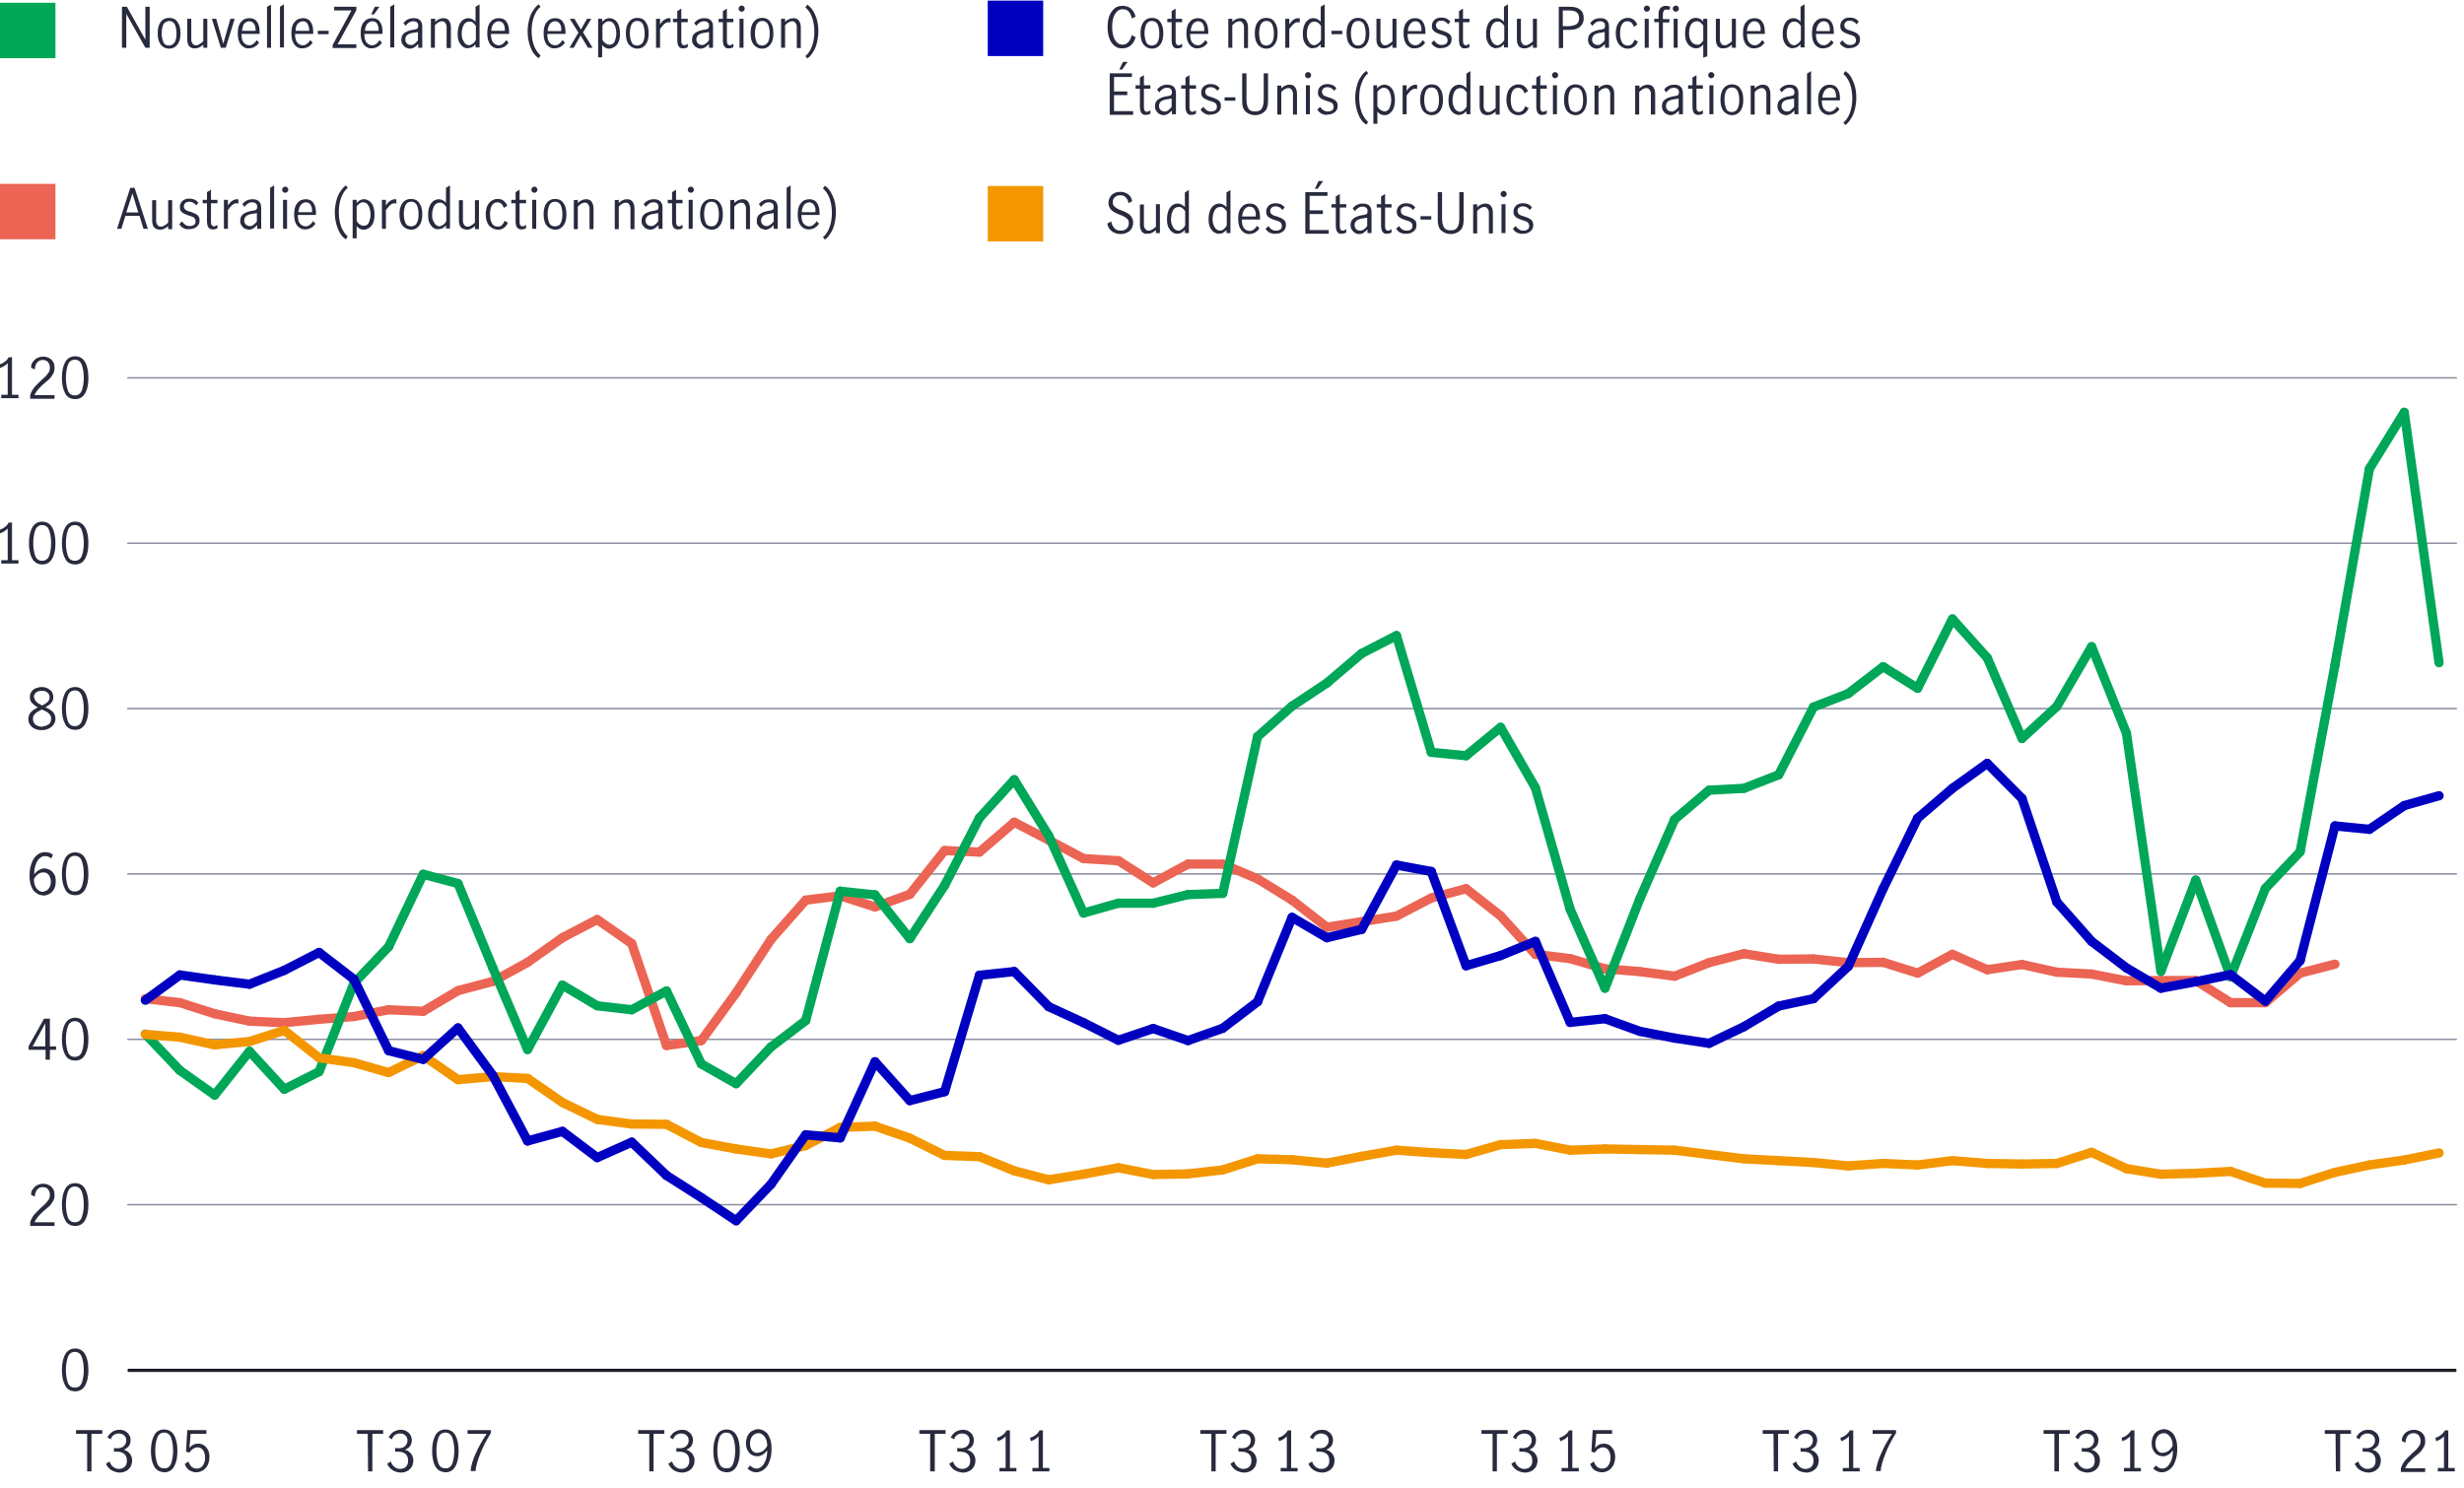 <?xml version="1.0" encoding="utf-8"?>
<!-- Generator: Adobe Illustrator 25.2.3, SVG Export Plug-In . SVG Version: 6.00 Build 0)  -->
<svg version="1.1" id="Layer_1" xmlns="http://www.w3.org/2000/svg" xmlns:xlink="http://www.w3.org/1999/xlink" x="0px" y="0px"
	 viewBox="0 0 800 483.2" style="enable-background:new 0 0 800 483.2;" xml:space="preserve">
<style type="text/css">
	.st0{fill:none;stroke:#000000;stroke-miterlimit:10;}
	.st1{enable-background:new    ;}
	.st2{fill:#282B3E;}
	.st3{fill:none;}
	.st4{fill:none;stroke:#282B3E;stroke-width:0.5;stroke-miterlimit:10;}
	.st5{fill:none;stroke:#8E90A2;stroke-width:0.5;stroke-linecap:round;stroke-linejoin:round;stroke-miterlimit:10;}
	.st6{fill:none;stroke:#EC6453;stroke-width:3;stroke-linecap:round;stroke-miterlimit:10;}
	.st7{fill:none;stroke:#00A758;stroke-width:3;stroke-linecap:round;stroke-linejoin:round;stroke-miterlimit:10;}
	.st8{fill:none;stroke:#F49600;stroke-width:3;stroke-linecap:round;stroke-linejoin:round;stroke-miterlimit:10;}
	.st9{fill:none;stroke:#0000C1;stroke-width:3;stroke-linecap:round;stroke-miterlimit:10;}
	.st10{fill:#00A758;}
	.st11{fill:#0000C1;}
	.st12{fill:#EC6453;}
	.st13{fill:#F49600;}
</style>
<g>
	<g>
		<g>
			<line class="st0" x1="41.5" y1="445" x2="797.5" y2="445"/>
		</g>
		<g>
			<g>
				<g>
					<g class="st1">
						<path class="st2" d="M21.1,449.8c-0.7-1.3-1-3-1-4.9c0-2,0.3-3.6,1-5c0.7-1.3,1.8-2,3.3-2c1.5,0,2.6,0.7,3.3,2
							c0.7,1.3,1,3,1,5c0,2-0.3,3.6-1,4.9c-0.7,1.3-1.8,2-3.2,2C22.8,451.8,21.7,451.1,21.1,449.8z M26.6,448.9
							c0.4-1.2,0.6-2.5,0.6-4c0-1.5-0.2-2.9-0.6-4.1c-0.4-1.2-1.2-1.8-2.3-1.8c-1.1,0-1.9,0.6-2.3,1.8c-0.4,1.2-0.6,2.5-0.6,4.1
							c0,1.5,0.2,2.8,0.6,4s1.2,1.7,2.3,1.7C25.4,450.6,26.2,450.1,26.6,448.9z"/>
					</g>
				</g>
				<g>
					<g class="st1">
						<path class="st2" d="M11.3,394.2c0.6-0.7,1.4-1.4,2.3-2.3c0.6-0.5,1.1-1,1.4-1.3c0.3-0.4,0.6-0.8,0.9-1.2
							c0.2-0.4,0.3-0.9,0.3-1.4c0-0.7-0.2-1.3-0.6-1.8s-1-0.7-1.7-0.7c-0.5,0-1,0.1-1.4,0.4c-0.4,0.3-0.7,0.7-0.9,1.2
							c-0.2,0.5-0.3,1-0.3,1.5l-1.2-0.6c0-0.7,0.1-1.3,0.5-1.8s0.8-1,1.4-1.3c0.6-0.3,1.3-0.5,2-0.5c0.8,0,1.4,0.2,2,0.5
							c0.6,0.3,1,0.8,1.3,1.3s0.4,1.2,0.4,1.9c0,0.7-0.1,1.3-0.4,1.8c-0.3,0.5-0.6,1-1,1.5c-0.4,0.4-1,0.9-1.7,1.5
							c-0.9,0.7-1.5,1.4-2.1,2c-0.5,0.6-1,1.3-1.3,2h6.5v1.2H9.8v-1.2C10.2,395.7,10.7,394.8,11.3,394.2z"/>
						<path class="st2" d="M21.1,396.1c-0.7-1.3-1-3-1-4.9c0-2,0.3-3.6,1-5c0.7-1.3,1.8-2,3.3-2c1.5,0,2.6,0.7,3.3,2
							c0.7,1.3,1,3,1,5c0,2-0.3,3.6-1,4.9c-0.7,1.3-1.8,2-3.2,2C22.8,398.1,21.7,397.4,21.1,396.1z M26.6,395.2
							c0.4-1.2,0.6-2.5,0.6-4c0-1.5-0.2-2.9-0.6-4.1c-0.4-1.2-1.2-1.8-2.3-1.8c-1.1,0-1.9,0.6-2.3,1.8c-0.4,1.2-0.6,2.5-0.6,4.1
							c0,1.5,0.2,2.8,0.6,4s1.2,1.7,2.3,1.7C25.4,396.9,26.2,396.4,26.6,395.2z"/>
					</g>
				</g>
				<g>
					<g class="st1">
						<path class="st2" d="M14.7,340.9H9.3v-1.2l5-8.9h1.9v9h2v1.1h-2v3.2h-1.4V340.9z M14.7,339.8v-7.5h0l-4.1,7.5H14.7z"/>
						<path class="st2" d="M21.1,342.4c-0.7-1.3-1-3-1-4.9c0-2,0.3-3.6,1-5c0.7-1.3,1.8-2,3.3-2c1.5,0,2.6,0.7,3.3,2
							c0.7,1.3,1,3,1,5c0,2-0.3,3.6-1,4.9c-0.7,1.3-1.8,2-3.2,2C22.8,344.4,21.7,343.7,21.1,342.4z M26.6,341.5
							c0.4-1.2,0.6-2.5,0.6-4c0-1.5-0.2-2.9-0.6-4.1c-0.4-1.2-1.2-1.8-2.3-1.8c-1.1,0-1.9,0.6-2.3,1.8c-0.4,1.2-0.6,2.5-0.6,4.1
							c0,1.5,0.2,2.8,0.6,4s1.2,1.7,2.3,1.7C25.4,343.2,26.2,342.6,26.6,341.5z"/>
					</g>
				</g>
				<g>
					<g class="st1">
						<path class="st2" d="M11.8,290c-0.7-0.4-1.2-1.1-1.6-2.1c-0.4-0.9-0.6-2.1-0.6-3.5c0-1.6,0.2-3,0.7-4.2c0.4-1.1,1-2,1.8-2.6
							s1.6-0.9,2.5-0.9c0.5,0,1,0.1,1.4,0.2c0.4,0.1,0.8,0.4,1.2,0.7l-0.6,1.2c-0.5-0.6-1.2-0.8-2-0.8c-0.6,0-1.1,0.2-1.6,0.6
							c-0.5,0.4-1,1-1.3,1.9c-0.4,0.9-0.6,2-0.6,3.4c0.5-0.6,1-1.1,1.6-1.4c0.5-0.3,1.1-0.5,1.7-0.5c0.6,0,1.2,0.2,1.8,0.5
							s1,0.8,1.4,1.4c0.4,0.6,0.5,1.4,0.5,2.3c0,1.1-0.2,1.9-0.6,2.6c-0.4,0.7-0.9,1.2-1.5,1.5c-0.6,0.3-1.2,0.5-1.8,0.5
							C13.1,290.7,12.4,290.5,11.8,290z M15.1,289.2c0.4-0.2,0.7-0.6,1-1.1s0.4-1.1,0.4-1.9c0-0.5-0.1-1-0.3-1.4
							c-0.2-0.5-0.4-0.8-0.8-1.1c-0.4-0.3-0.8-0.4-1.3-0.4c-0.7,0-1.3,0.2-1.8,0.6c-0.5,0.4-1,1-1.3,1.6c0,1,0.2,1.8,0.5,2.4
							c0.3,0.6,0.7,1,1.1,1.3c0.4,0.3,0.8,0.4,1.3,0.4C14.3,289.5,14.7,289.4,15.1,289.2z"/>
						<path class="st2" d="M21.1,288.7c-0.7-1.3-1-3-1-4.9c0-2,0.3-3.6,1-5c0.7-1.3,1.8-2,3.3-2c1.5,0,2.6,0.7,3.3,2
							c0.7,1.3,1,3,1,5c0,2-0.3,3.6-1,4.9c-0.7,1.3-1.8,2-3.2,2C22.8,290.7,21.7,290,21.1,288.7z M26.6,287.8c0.4-1.2,0.6-2.5,0.6-4
							c0-1.5-0.2-2.9-0.6-4.1c-0.4-1.2-1.2-1.8-2.3-1.8c-1.1,0-1.9,0.6-2.3,1.8c-0.4,1.2-0.6,2.5-0.6,4.1c0,1.5,0.2,2.8,0.6,4
							s1.2,1.7,2.3,1.7C25.4,289.5,26.2,288.9,26.6,287.8z"/>
					</g>
				</g>
				<g>
					<g class="st1">
						<path class="st2" d="M17.2,231.2c0.5,0.6,0.8,1.3,0.8,2.2c0,0.7-0.2,1.3-0.6,1.9c-0.4,0.5-0.9,1-1.6,1.3s-1.4,0.5-2.2,0.5
							c-0.8,0-1.5-0.1-2.2-0.4c-0.7-0.3-1.2-0.7-1.6-1.3c-0.4-0.5-0.6-1.2-0.6-1.9c0-0.9,0.3-1.6,0.8-2.2c0.5-0.6,1.3-1.1,2.3-1.6
							c-0.8-0.4-1.4-0.9-1.9-1.4s-0.7-1.2-0.7-2c0-0.6,0.2-1.2,0.5-1.7c0.4-0.5,0.8-0.9,1.4-1.1s1.2-0.4,1.9-0.4
							c0.7,0,1.3,0.1,1.9,0.4c0.6,0.3,1,0.6,1.4,1.1c0.3,0.5,0.5,1.1,0.5,1.7c0,0.8-0.2,1.4-0.7,2c-0.5,0.5-1.1,1-1.9,1.4
							C15.9,230.1,16.6,230.7,17.2,231.2z M15.8,235.2c0.6-0.4,0.8-1.1,0.8-1.8c0-0.5-0.1-0.9-0.4-1.3c-0.3-0.4-0.6-0.7-1-0.9
							c-0.4-0.3-0.9-0.5-1.6-0.8c-0.6,0.3-1.1,0.6-1.5,0.8s-0.7,0.6-1,0.9c-0.3,0.4-0.4,0.8-0.4,1.3c0,0.8,0.3,1.4,0.8,1.9
							c0.6,0.4,1.3,0.7,2.1,0.7C14.5,235.8,15.2,235.6,15.8,235.2z M11.8,227.9c0.4,0.4,1.1,0.8,1.9,1.2c0.8-0.4,1.4-0.8,1.8-1.2
							c0.4-0.4,0.6-0.9,0.6-1.5c0-0.6-0.2-1.1-0.7-1.5s-1-0.6-1.8-0.6c-0.7,0-1.3,0.2-1.8,0.5c-0.5,0.4-0.8,0.9-0.8,1.5
							C11.2,227,11.4,227.5,11.8,227.9z"/>
						<path class="st2" d="M21.1,235c-0.7-1.3-1-3-1-4.9c0-2,0.3-3.6,1-5c0.7-1.3,1.8-2,3.3-2c1.5,0,2.6,0.7,3.3,2c0.7,1.3,1,3,1,5
							c0,2-0.3,3.6-1,4.9c-0.7,1.3-1.8,2-3.2,2C22.8,237,21.7,236.3,21.1,235z M26.6,234.1c0.4-1.2,0.6-2.5,0.6-4
							c0-1.5-0.2-2.9-0.6-4.1c-0.4-1.2-1.2-1.8-2.3-1.8c-1.1,0-1.9,0.6-2.3,1.8c-0.4,1.2-0.6,2.5-0.6,4.1c0,1.5,0.2,2.8,0.6,4
							s1.2,1.7,2.3,1.7C25.4,235.8,26.2,235.2,26.6,234.1z"/>
					</g>
				</g>
				<g>
					<g class="st1">
						<path class="st2" d="M2.5,181.9v-10.3c-0.6,0.7-1.4,1.2-2.5,1.6l-0.3-1.1c0.7-0.2,1.3-0.5,1.8-0.9c0.6-0.4,1-0.9,1.3-1.5h1.1
							v12.2h2.1v1.1H0.4v-1.1H2.5z"/>
						<path class="st2" d="M10.4,181.3c-0.7-1.3-1-3-1-4.9c0-2,0.3-3.6,1-5c0.7-1.3,1.8-2,3.3-2c1.5,0,2.6,0.7,3.3,2
							c0.7,1.3,1,3,1,5c0,2-0.3,3.6-1,4.9c-0.7,1.3-1.8,2-3.2,2C12.2,183.3,11.1,182.6,10.4,181.3z M16,180.4c0.4-1.2,0.6-2.5,0.6-4
							c0-1.5-0.2-2.9-0.6-4.1c-0.4-1.2-1.2-1.8-2.3-1.8c-1.1,0-1.9,0.6-2.3,1.8c-0.4,1.2-0.6,2.5-0.6,4.1c0,1.5,0.2,2.8,0.6,4
							s1.2,1.7,2.3,1.7C14.8,182.1,15.6,181.5,16,180.4z"/>
						<path class="st2" d="M21.1,181.3c-0.7-1.3-1-3-1-4.9c0-2,0.3-3.6,1-5c0.7-1.3,1.8-2,3.3-2c1.5,0,2.6,0.7,3.3,2
							c0.7,1.3,1,3,1,5c0,2-0.3,3.6-1,4.9c-0.7,1.3-1.8,2-3.2,2C22.8,183.3,21.7,182.6,21.1,181.3z M26.6,180.4
							c0.4-1.2,0.6-2.5,0.6-4c0-1.5-0.2-2.9-0.6-4.1c-0.4-1.2-1.2-1.8-2.3-1.8c-1.1,0-1.9,0.6-2.3,1.8c-0.4,1.2-0.6,2.5-0.6,4.1
							c0,1.5,0.2,2.8,0.6,4s1.2,1.7,2.3,1.7C25.4,182.1,26.2,181.5,26.6,180.4z"/>
					</g>
				</g>
				<g>
					<g class="st1">
						<path class="st2" d="M2.5,128.2v-10.3c-0.6,0.7-1.4,1.2-2.5,1.6l-0.3-1.1c0.7-0.2,1.3-0.5,1.8-0.9c0.6-0.4,1-0.9,1.3-1.5h1.1
							v12.2h2.1v1.1H0.4v-1.1H2.5z"/>
						<path class="st2" d="M11.3,125.6c0.6-0.7,1.4-1.4,2.3-2.3c0.6-0.5,1.1-1,1.4-1.3c0.3-0.4,0.6-0.8,0.9-1.2
							c0.2-0.4,0.3-0.9,0.3-1.4c0-0.7-0.2-1.3-0.6-1.8s-1-0.7-1.7-0.7c-0.5,0-1,0.1-1.4,0.4c-0.4,0.3-0.7,0.7-0.9,1.2
							c-0.2,0.5-0.3,1-0.3,1.5l-1.2-0.6c0-0.7,0.1-1.3,0.5-1.8s0.8-1,1.4-1.3c0.6-0.3,1.3-0.5,2-0.5c0.8,0,1.4,0.2,2,0.5
							c0.6,0.3,1,0.8,1.3,1.3s0.4,1.2,0.4,1.9c0,0.7-0.1,1.3-0.4,1.8c-0.3,0.5-0.6,1-1,1.5c-0.4,0.4-1,0.9-1.7,1.5
							c-0.9,0.7-1.5,1.4-2.1,2c-0.5,0.6-1,1.3-1.3,2h6.5v1.2H9.8v-1.2C10.2,127.1,10.7,126.3,11.3,125.6z"/>
						<path class="st2" d="M21.1,127.6c-0.7-1.3-1-3-1-4.9c0-2,0.3-3.6,1-5c0.7-1.3,1.8-2,3.3-2c1.5,0,2.6,0.7,3.3,2
							c0.7,1.3,1,3,1,5c0,2-0.3,3.6-1,4.9c-0.7,1.3-1.8,2-3.2,2C22.8,129.6,21.7,128.9,21.1,127.6z M26.6,126.7
							c0.4-1.2,0.6-2.5,0.6-4c0-1.5-0.2-2.9-0.6-4.1c-0.4-1.2-1.2-1.8-2.3-1.8c-1.1,0-1.9,0.6-2.3,1.8c-0.4,1.2-0.6,2.5-0.6,4.1
							c0,1.5,0.2,2.8,0.6,4s1.2,1.7,2.3,1.7C25.4,128.4,26.2,127.8,26.6,126.7z"/>
					</g>
				</g>
			</g>
			<line class="st3" x1="41.5" y1="445" x2="41.5" y2="122.7"/>
			<g>
				<g>
					<line class="st4" x1="41.5" y1="445" x2="797.5" y2="445"/>
					<line class="st5" x1="41.5" y1="391.2" x2="797.5" y2="391.2"/>
					<line class="st5" x1="41.5" y1="337.5" x2="797.5" y2="337.5"/>
					<line class="st5" x1="41.5" y1="283.8" x2="797.5" y2="283.8"/>
					<line class="st5" x1="41.5" y1="230.1" x2="797.5" y2="230.1"/>
					<line class="st5" x1="41.5" y1="176.4" x2="797.5" y2="176.4"/>
					<line class="st5" x1="41.5" y1="122.7" x2="797.5" y2="122.7"/>
				</g>
			</g>
		</g>
		<g>
			<g>
				<g>
					<line class="st6" x1="58.4" y1="325.6" x2="47.2" y2="324.3"/>
					<line class="st6" x1="69.7" y1="329.2" x2="58.4" y2="325.6"/>
					<line class="st6" x1="81" y1="331.6" x2="69.7" y2="329.2"/>
					<line class="st6" x1="92.3" y1="332.1" x2="81" y2="331.6"/>
					<line class="st6" x1="103.6" y1="331" x2="92.3" y2="332.1"/>
					<line class="st6" x1="114.9" y1="330.1" x2="103.6" y2="331"/>
					<line class="st6" x1="126.2" y1="327.9" x2="114.9" y2="330.1"/>
					<line class="st6" x1="137.4" y1="328.4" x2="126.2" y2="327.9"/>
					<line class="st6" x1="148.7" y1="321.7" x2="137.4" y2="328.4"/>
					<line class="st6" x1="160" y1="318.7" x2="148.7" y2="321.7"/>
					<line class="st6" x1="171.3" y1="312.5" x2="160" y2="318.7"/>
					<line class="st6" x1="182.6" y1="304.5" x2="171.3" y2="312.5"/>
					<line class="st6" x1="193.9" y1="298.6" x2="182.6" y2="304.5"/>
					<line class="st6" x1="205.1" y1="306.4" x2="193.9" y2="298.6"/>
					<line class="st6" x1="216.4" y1="339.5" x2="205.1" y2="306.4"/>
					<line class="st6" x1="227.7" y1="337.9" x2="216.4" y2="339.5"/>
					<line class="st6" x1="239" y1="322.4" x2="227.7" y2="337.9"/>
					<line class="st6" x1="250.3" y1="305.1" x2="239" y2="322.4"/>
					<line class="st6" x1="261.6" y1="292.3" x2="250.3" y2="305.1"/>
					<line class="st6" x1="272.8" y1="290.9" x2="261.6" y2="292.3"/>
					<line class="st6" x1="284.1" y1="294.5" x2="272.8" y2="290.9"/>
					<line class="st6" x1="295.4" y1="290.4" x2="284.1" y2="294.5"/>
					<line class="st6" x1="306.7" y1="276.2" x2="295.4" y2="290.4"/>
					<line class="st6" x1="318" y1="276.7" x2="306.7" y2="276.2"/>
					<line class="st6" x1="329.3" y1="267" x2="318" y2="276.7"/>
					<line class="st6" x1="340.5" y1="272.8" x2="329.3" y2="267"/>
					<line class="st6" x1="351.8" y1="278.8" x2="340.5" y2="272.8"/>
					<line class="st6" x1="363.1" y1="279.5" x2="351.8" y2="278.8"/>
					<line class="st6" x1="374.4" y1="286.7" x2="363.1" y2="279.5"/>
					<line class="st6" x1="385.7" y1="280.6" x2="374.4" y2="286.7"/>
					<line class="st6" x1="397" y1="280.6" x2="385.7" y2="280.6"/>
					<line class="st6" x1="408.3" y1="285.4" x2="397" y2="280.6"/>
					<line class="st6" x1="419.5" y1="292.3" x2="408.3" y2="285.4"/>
					<line class="st6" x1="430.8" y1="301.1" x2="419.5" y2="292.3"/>
					<line class="st6" x1="442.1" y1="299.3" x2="430.8" y2="301.1"/>
					<line class="st6" x1="453.4" y1="297.5" x2="442.1" y2="299.3"/>
					<line class="st6" x1="464.7" y1="291.6" x2="453.4" y2="297.5"/>
					<line class="st6" x1="476" y1="288.6" x2="464.7" y2="291.6"/>
					<line class="st6" x1="487.2" y1="297.4" x2="476" y2="288.6"/>
					<line class="st6" x1="498.5" y1="309.9" x2="487.2" y2="297.4"/>
					<line class="st6" x1="509.8" y1="311.3" x2="498.5" y2="309.9"/>
					<line class="st6" x1="521.1" y1="314.6" x2="509.8" y2="311.3"/>
					<line class="st6" x1="532.4" y1="315.5" x2="521.1" y2="314.6"/>
					<line class="st6" x1="543.7" y1="317" x2="532.4" y2="315.5"/>
					<line class="st6" x1="554.9" y1="312.6" x2="543.7" y2="317"/>
					<line class="st6" x1="566.2" y1="309.7" x2="554.9" y2="312.6"/>
					<line class="st6" x1="577.5" y1="311.5" x2="566.2" y2="309.7"/>
					<line class="st6" x1="588.8" y1="311.4" x2="577.5" y2="311.5"/>
					<line class="st6" x1="600.1" y1="312.6" x2="588.8" y2="311.4"/>
					<line class="st6" x1="611.4" y1="312.5" x2="600.1" y2="312.6"/>
					<line class="st6" x1="622.6" y1="316" x2="611.4" y2="312.5"/>
					<line class="st6" x1="633.9" y1="309.9" x2="622.6" y2="316"/>
					<line class="st6" x1="645.2" y1="314.9" x2="633.9" y2="309.9"/>
					<line class="st6" x1="656.5" y1="313.2" x2="645.2" y2="314.9"/>
					<line class="st6" x1="667.8" y1="315.7" x2="656.5" y2="313.2"/>
					<line class="st6" x1="679.1" y1="316.3" x2="667.8" y2="315.7"/>
					<line class="st6" x1="690.4" y1="318.5" x2="679.1" y2="316.3"/>
					<line class="st6" x1="701.6" y1="318.4" x2="690.4" y2="318.5"/>
					<line class="st6" x1="712.9" y1="318.4" x2="701.6" y2="318.4"/>
					<line class="st6" x1="724.2" y1="325.6" x2="712.9" y2="318.4"/>
					<line class="st6" x1="735.5" y1="325.6" x2="724.2" y2="325.6"/>
					<line class="st6" x1="746.8" y1="316" x2="735.5" y2="325.6"/>
					<line class="st6" x1="758.1" y1="313.1" x2="746.8" y2="316"/>
				</g>
			</g>
			<g>
				<g>
					<line class="st7" x1="58.4" y1="347.6" x2="47.2" y2="335.8"/>
					<line class="st7" x1="69.7" y1="355.6" x2="58.4" y2="347.6"/>
					<line class="st7" x1="81" y1="341.4" x2="69.7" y2="355.6"/>
					<line class="st7" x1="92.3" y1="353.7" x2="81" y2="341.4"/>
					<line class="st7" x1="103.6" y1="348" x2="92.3" y2="353.7"/>
					<line class="st7" x1="114.9" y1="319.3" x2="103.6" y2="348"/>
					<line class="st7" x1="126.2" y1="307.4" x2="114.9" y2="319.3"/>
					<line class="st7" x1="137.4" y1="283.9" x2="126.2" y2="307.4"/>
					<line class="st7" x1="148.7" y1="286.9" x2="137.4" y2="283.9"/>
					<line class="st7" x1="160" y1="314.3" x2="148.7" y2="286.9"/>
					<line class="st7" x1="171.3" y1="340.8" x2="160" y2="314.3"/>
					<line class="st7" x1="182.6" y1="319.9" x2="171.3" y2="340.8"/>
					<line class="st7" x1="193.9" y1="326.6" x2="182.6" y2="319.9"/>
					<line class="st7" x1="205.1" y1="327.9" x2="193.9" y2="326.6"/>
					<line class="st7" x1="216.4" y1="321.8" x2="205.1" y2="327.9"/>
					<line class="st7" x1="227.7" y1="345.5" x2="216.4" y2="321.8"/>
					<line class="st7" x1="239" y1="351.9" x2="227.7" y2="345.5"/>
					<line class="st7" x1="250.3" y1="340" x2="239" y2="351.9"/>
					<line class="st7" x1="261.6" y1="331.4" x2="250.3" y2="340"/>
					<line class="st7" x1="272.8" y1="289.4" x2="261.6" y2="331.4"/>
					<line class="st7" x1="284.1" y1="290.6" x2="272.8" y2="289.4"/>
					<line class="st7" x1="295.4" y1="304.8" x2="284.1" y2="290.6"/>
					<line class="st7" x1="306.7" y1="287.5" x2="295.4" y2="304.8"/>
					<line class="st7" x1="318" y1="265.6" x2="306.7" y2="287.5"/>
					<line class="st7" x1="329.3" y1="253.2" x2="318" y2="265.6"/>
					<line class="st7" x1="340.5" y1="271.4" x2="329.3" y2="253.2"/>
					<line class="st7" x1="351.8" y1="296.5" x2="340.5" y2="271.4"/>
					<line class="st7" x1="363.1" y1="293.3" x2="351.8" y2="296.5"/>
					<line class="st7" x1="374.4" y1="293.3" x2="363.1" y2="293.3"/>
					<line class="st7" x1="385.7" y1="290.5" x2="374.4" y2="293.3"/>
					<line class="st7" x1="397" y1="290.1" x2="385.7" y2="290.5"/>
					<line class="st7" x1="408.3" y1="239.2" x2="397" y2="290.1"/>
					<line class="st7" x1="419.5" y1="229.3" x2="408.3" y2="239.2"/>
					<line class="st7" x1="430.8" y1="221.8" x2="419.5" y2="229.3"/>
					<line class="st7" x1="442.1" y1="212.2" x2="430.8" y2="221.8"/>
					<line class="st7" x1="453.4" y1="206.4" x2="442.1" y2="212.2"/>
					<line class="st7" x1="464.7" y1="244.3" x2="453.4" y2="206.4"/>
					<line class="st7" x1="476" y1="245.4" x2="464.7" y2="244.3"/>
					<line class="st7" x1="487.2" y1="236.2" x2="476" y2="245.4"/>
					<line class="st7" x1="498.5" y1="255.8" x2="487.2" y2="236.2"/>
					<line class="st7" x1="509.8" y1="295.3" x2="498.5" y2="255.8"/>
					<line class="st7" x1="521.1" y1="320.9" x2="509.8" y2="295.3"/>
					<line class="st7" x1="532.4" y1="291.9" x2="521.1" y2="320.9"/>
					<line class="st7" x1="543.7" y1="266.1" x2="532.4" y2="291.9"/>
					<line class="st7" x1="554.9" y1="256.6" x2="543.7" y2="266.1"/>
					<line class="st7" x1="566.2" y1="256" x2="554.9" y2="256.6"/>
					<line class="st7" x1="577.5" y1="251.6" x2="566.2" y2="256"/>
					<line class="st7" x1="588.8" y1="229.6" x2="577.5" y2="251.6"/>
					<line class="st7" x1="600.1" y1="225.2" x2="588.8" y2="229.6"/>
					<line class="st7" x1="611.4" y1="216.5" x2="600.1" y2="225.2"/>
					<line class="st7" x1="622.6" y1="223.5" x2="611.4" y2="216.5"/>
					<line class="st7" x1="633.9" y1="201" x2="622.6" y2="223.5"/>
					<line class="st7" x1="645.2" y1="213.6" x2="633.9" y2="201"/>
					<line class="st7" x1="656.5" y1="239.8" x2="645.2" y2="213.6"/>
					<line class="st7" x1="667.8" y1="229.4" x2="656.5" y2="239.8"/>
					<line class="st7" x1="679.1" y1="210" x2="667.8" y2="229.4"/>
					<line class="st7" x1="690.4" y1="238.1" x2="679.1" y2="210"/>
					<line class="st7" x1="701.6" y1="315.4" x2="690.4" y2="238.1"/>
					<line class="st7" x1="712.9" y1="285.8" x2="701.6" y2="315.4"/>
					<line class="st7" x1="724.2" y1="317.2" x2="712.9" y2="285.8"/>
					<line class="st7" x1="735.5" y1="288.5" x2="724.2" y2="317.2"/>
					<line class="st7" x1="746.8" y1="276.6" x2="735.5" y2="288.5"/>
					<line class="st7" x1="758.1" y1="216" x2="746.8" y2="276.6"/>
					<line class="st7" x1="769.3" y1="152.2" x2="758.1" y2="216"/>
					<line class="st7" x1="780.6" y1="133.9" x2="769.3" y2="152.2"/>
					<line class="st7" x1="791.9" y1="215.2" x2="780.6" y2="133.9"/>
				</g>
			</g>
			<g>
				<g>
					<line class="st8" x1="58.4" y1="336.8" x2="47.2" y2="335.9"/>
					<line class="st8" x1="69.7" y1="339.3" x2="58.4" y2="336.8"/>
					<line class="st8" x1="81" y1="338.2" x2="69.7" y2="339.3"/>
					<line class="st8" x1="92.3" y1="334.6" x2="81" y2="338.2"/>
					<line class="st8" x1="103.6" y1="343.5" x2="92.3" y2="334.6"/>
					<line class="st8" x1="114.9" y1="345.1" x2="103.6" y2="343.5"/>
					<line class="st8" x1="126.2" y1="348.3" x2="114.9" y2="345.1"/>
					<line class="st8" x1="137.4" y1="342.8" x2="126.2" y2="348.3"/>
					<line class="st8" x1="148.7" y1="350.6" x2="137.4" y2="342.8"/>
					<line class="st8" x1="160" y1="349.6" x2="148.7" y2="350.6"/>
					<line class="st8" x1="171.3" y1="350.2" x2="160" y2="349.6"/>
					<line class="st8" x1="182.6" y1="358" x2="171.3" y2="350.2"/>
					<line class="st8" x1="193.9" y1="363.5" x2="182.6" y2="358"/>
					<line class="st8" x1="205.1" y1="365" x2="193.9" y2="363.5"/>
					<line class="st8" x1="216.4" y1="365.1" x2="205.1" y2="365"/>
					<line class="st8" x1="227.7" y1="371" x2="216.4" y2="365.1"/>
					<line class="st8" x1="239" y1="373.1" x2="227.7" y2="371"/>
					<line class="st8" x1="250.3" y1="374.7" x2="239" y2="373.1"/>
					<line class="st8" x1="261.6" y1="372" x2="250.3" y2="374.7"/>
					<line class="st8" x1="272.8" y1="366.1" x2="261.6" y2="372"/>
					<line class="st8" x1="284.1" y1="365.7" x2="272.8" y2="366.1"/>
					<line class="st8" x1="295.4" y1="369.6" x2="284.1" y2="365.7"/>
					<line class="st8" x1="306.7" y1="375.2" x2="295.4" y2="369.6"/>
					<line class="st8" x1="318" y1="375.6" x2="306.7" y2="375.2"/>
					<line class="st8" x1="329.3" y1="380.2" x2="318" y2="375.6"/>
					<line class="st8" x1="340.5" y1="383.1" x2="329.3" y2="380.2"/>
					<line class="st8" x1="351.8" y1="381.3" x2="340.5" y2="383.1"/>
					<line class="st8" x1="363.1" y1="379.2" x2="351.8" y2="381.3"/>
					<line class="st8" x1="374.4" y1="381.4" x2="363.1" y2="379.2"/>
					<line class="st8" x1="385.7" y1="381.2" x2="374.4" y2="381.4"/>
					<line class="st8" x1="397" y1="379.9" x2="385.7" y2="381.2"/>
					<line class="st8" x1="408.3" y1="376.3" x2="397" y2="379.9"/>
					<line class="st8" x1="419.5" y1="376.6" x2="408.3" y2="376.3"/>
					<line class="st8" x1="430.8" y1="377.7" x2="419.5" y2="376.6"/>
					<line class="st8" x1="442.1" y1="375.5" x2="430.8" y2="377.7"/>
					<line class="st8" x1="453.4" y1="373.5" x2="442.1" y2="375.5"/>
					<line class="st8" x1="464.7" y1="374.3" x2="453.4" y2="373.5"/>
					<line class="st8" x1="476" y1="374.9" x2="464.7" y2="374.3"/>
					<line class="st8" x1="487.2" y1="371.7" x2="476" y2="374.9"/>
					<line class="st8" x1="498.5" y1="371.3" x2="487.2" y2="371.7"/>
					<line class="st8" x1="509.8" y1="373.5" x2="498.5" y2="371.3"/>
					<line class="st8" x1="521.1" y1="373.1" x2="509.8" y2="373.5"/>
					<line class="st8" x1="532.4" y1="373.3" x2="521.1" y2="373.1"/>
					<line class="st8" x1="543.7" y1="373.5" x2="532.4" y2="373.3"/>
					<line class="st8" x1="554.9" y1="374.9" x2="543.7" y2="373.5"/>
					<line class="st8" x1="566.2" y1="376.3" x2="554.9" y2="374.9"/>
					<line class="st8" x1="577.5" y1="376.9" x2="566.2" y2="376.3"/>
					<line class="st8" x1="588.8" y1="377.5" x2="577.5" y2="376.9"/>
					<line class="st8" x1="600.1" y1="378.6" x2="588.8" y2="377.5"/>
					<line class="st8" x1="611.4" y1="377.8" x2="600.1" y2="378.6"/>
					<line class="st8" x1="622.6" y1="378.3" x2="611.4" y2="377.8"/>
					<line class="st8" x1="633.9" y1="376.9" x2="622.6" y2="378.3"/>
					<line class="st8" x1="645.2" y1="377.8" x2="633.9" y2="376.9"/>
					<line class="st8" x1="656.5" y1="378" x2="645.2" y2="377.8"/>
					<line class="st8" x1="667.8" y1="377.8" x2="656.5" y2="378"/>
					<line class="st8" x1="679.1" y1="374.2" x2="667.8" y2="377.8"/>
					<line class="st8" x1="690.4" y1="379.5" x2="679.1" y2="374.2"/>
					<line class="st8" x1="701.6" y1="381.3" x2="690.4" y2="379.5"/>
					<line class="st8" x1="712.9" y1="381" x2="701.6" y2="381.3"/>
					<line class="st8" x1="724.2" y1="380.4" x2="712.9" y2="381"/>
					<line class="st8" x1="735.5" y1="384.2" x2="724.2" y2="380.4"/>
					<line class="st8" x1="746.8" y1="384.3" x2="735.5" y2="384.2"/>
					<line class="st8" x1="758.1" y1="380.7" x2="746.8" y2="384.3"/>
					<line class="st8" x1="769.3" y1="378.3" x2="758.1" y2="380.7"/>
					<line class="st8" x1="780.6" y1="376.7" x2="769.3" y2="378.3"/>
					<line class="st8" x1="791.9" y1="374.4" x2="780.6" y2="376.7"/>
				</g>
			</g>
			<g>
				<g>
					<line class="st9" x1="58.4" y1="316.6" x2="47.2" y2="324.8"/>
					<line class="st9" x1="69.7" y1="318.2" x2="58.4" y2="316.6"/>
					<line class="st9" x1="81" y1="319.6" x2="69.7" y2="318.2"/>
					<line class="st9" x1="92.3" y1="315.1" x2="81" y2="319.6"/>
					<line class="st9" x1="103.6" y1="309.3" x2="92.3" y2="315.1"/>
					<line class="st9" x1="114.9" y1="318" x2="103.6" y2="309.3"/>
					<line class="st9" x1="126.2" y1="341.2" x2="114.9" y2="318"/>
					<line class="st9" x1="137.4" y1="344" x2="126.2" y2="341.2"/>
					<line class="st9" x1="148.7" y1="333.8" x2="137.4" y2="344"/>
					<line class="st9" x1="160" y1="349.2" x2="148.7" y2="333.8"/>
					<line class="st9" x1="171.3" y1="370.5" x2="160" y2="349.2"/>
					<line class="st9" x1="182.6" y1="367.4" x2="171.3" y2="370.5"/>
					<line class="st9" x1="193.9" y1="375.9" x2="182.6" y2="367.4"/>
					<line class="st9" x1="205.1" y1="370.9" x2="193.9" y2="375.9"/>
					<line class="st9" x1="216.4" y1="381.7" x2="205.1" y2="370.9"/>
					<line class="st9" x1="227.7" y1="388.9" x2="216.4" y2="381.7"/>
					<line class="st9" x1="239" y1="396.4" x2="227.7" y2="388.9"/>
					<line class="st9" x1="250.3" y1="384.6" x2="239" y2="396.4"/>
					<line class="st9" x1="261.6" y1="368.5" x2="250.3" y2="384.6"/>
					<line class="st9" x1="272.8" y1="369.5" x2="261.6" y2="368.5"/>
					<line class="st9" x1="284.1" y1="344.8" x2="272.8" y2="369.5"/>
					<line class="st9" x1="295.4" y1="357.4" x2="284.1" y2="344.8"/>
					<line class="st9" x1="306.7" y1="354.5" x2="295.4" y2="357.4"/>
					<line class="st9" x1="318" y1="316.7" x2="306.7" y2="354.5"/>
					<line class="st9" x1="329.3" y1="315.5" x2="318" y2="316.7"/>
					<line class="st9" x1="340.5" y1="326.9" x2="329.3" y2="315.5"/>
					<line class="st9" x1="351.8" y1="332.1" x2="340.5" y2="326.9"/>
					<line class="st9" x1="363.1" y1="337.8" x2="351.8" y2="332.1"/>
					<line class="st9" x1="374.4" y1="334" x2="363.1" y2="337.8"/>
					<line class="st9" x1="385.7" y1="337.9" x2="374.4" y2="334"/>
					<line class="st9" x1="397" y1="333.9" x2="385.7" y2="337.9"/>
					<line class="st9" x1="408.3" y1="325.3" x2="397" y2="333.9"/>
					<line class="st9" x1="419.5" y1="297.9" x2="408.3" y2="325.3"/>
					<line class="st9" x1="430.8" y1="304.5" x2="419.5" y2="297.9"/>
					<line class="st9" x1="442.1" y1="301.8" x2="430.8" y2="304.5"/>
					<line class="st9" x1="453.4" y1="280.9" x2="442.1" y2="301.8"/>
					<line class="st9" x1="464.7" y1="283" x2="453.4" y2="280.9"/>
					<line class="st9" x1="476" y1="313.6" x2="464.7" y2="283"/>
					<line class="st9" x1="487.2" y1="310.3" x2="476" y2="313.6"/>
					<line class="st9" x1="498.5" y1="305.7" x2="487.2" y2="310.3"/>
					<line class="st9" x1="509.8" y1="332" x2="498.5" y2="305.7"/>
					<line class="st9" x1="521.1" y1="330.8" x2="509.8" y2="332"/>
					<line class="st9" x1="532.4" y1="334.9" x2="521.1" y2="330.8"/>
					<line class="st9" x1="543.7" y1="337.1" x2="532.4" y2="334.9"/>
					<line class="st9" x1="554.9" y1="338.8" x2="543.7" y2="337.1"/>
					<line class="st9" x1="566.2" y1="333.4" x2="554.9" y2="338.8"/>
					<line class="st9" x1="577.5" y1="326.7" x2="566.2" y2="333.4"/>
					<line class="st9" x1="588.8" y1="324.3" x2="577.5" y2="326.7"/>
					<line class="st9" x1="600.1" y1="313.8" x2="588.8" y2="324.3"/>
					<line class="st9" x1="611.4" y1="288.6" x2="600.1" y2="313.8"/>
					<line class="st9" x1="622.6" y1="265.7" x2="611.4" y2="288.6"/>
					<line class="st9" x1="633.9" y1="256" x2="622.6" y2="265.7"/>
					<line class="st9" x1="645.2" y1="247.9" x2="633.9" y2="256"/>
					<line class="st9" x1="656.5" y1="259.3" x2="645.2" y2="247.9"/>
					<line class="st9" x1="667.8" y1="292.9" x2="656.5" y2="259.3"/>
					<line class="st9" x1="679.1" y1="305.7" x2="667.8" y2="292.9"/>
					<line class="st9" x1="690.4" y1="314.3" x2="679.1" y2="305.7"/>
					<line class="st9" x1="701.6" y1="320.9" x2="690.4" y2="314.3"/>
					<line class="st9" x1="712.9" y1="318.8" x2="701.6" y2="320.9"/>
					<line class="st9" x1="724.2" y1="316.5" x2="712.9" y2="318.8"/>
					<line class="st9" x1="735.5" y1="325.1" x2="724.2" y2="316.5"/>
					<line class="st9" x1="746.8" y1="311.9" x2="735.5" y2="325.1"/>
					<line class="st9" x1="758.1" y1="268.2" x2="746.8" y2="311.9"/>
					<line class="st9" x1="769.3" y1="269.3" x2="758.1" y2="268.2"/>
					<line class="st9" x1="780.6" y1="261.6" x2="769.3" y2="269.3"/>
					<line class="st9" x1="791.9" y1="258.4" x2="780.6" y2="261.6"/>
				</g>
			</g>
		</g>
	</g>
	<g>
		<g>
			<path class="st2" d="M302,465.6h-3.5v-1.2h8.5v1.2h-3.5v12.2H302V465.6z"/>
			<path class="st2" d="M309.8,477.3c-0.7-0.5-1.3-1.2-1.6-2l1.2-0.7c0.2,0.7,0.6,1.3,1.1,1.7c0.5,0.4,1.1,0.7,1.8,0.7
				c0.8,0,1.5-0.2,2-0.7s0.7-1.1,0.7-1.9c0-1.1-0.3-1.8-0.9-2.3s-1.4-0.7-2.5-0.7c-0.3,0-0.6,0-0.8,0v-1.2c0.3,0,0.6,0.1,1,0.1
				c0.9,0,1.7-0.2,2.2-0.7s0.8-1.1,0.8-1.8c0-0.7-0.2-1.3-0.7-1.7c-0.4-0.4-1-0.6-1.8-0.6c-0.6,0-1.1,0.2-1.6,0.5
				c-0.5,0.4-0.8,0.8-0.9,1.4l-1.1-0.6c0.3-0.7,0.8-1.3,1.5-1.8c0.7-0.4,1.5-0.7,2.4-0.7c0.7,0,1.3,0.1,1.8,0.4s1,0.7,1.3,1.2
				s0.5,1.1,0.5,1.7c0,0.8-0.2,1.4-0.5,1.9s-0.9,0.9-1.7,1.3c0.9,0.2,1.5,0.7,2,1.3c0.4,0.6,0.7,1.3,0.7,2.1c0,0.8-0.2,1.5-0.5,2.1
				c-0.4,0.6-0.9,1.1-1.5,1.4s-1.3,0.5-2.1,0.5C311.4,478.1,310.6,477.8,309.8,477.3z"/>
			<path class="st2" d="M326.5,476.7v-10.3c-0.6,0.7-1.4,1.2-2.5,1.6l-0.3-1.1c0.7-0.2,1.3-0.5,1.8-0.9c0.6-0.4,1-0.9,1.3-1.5h1.1
				v12.2h2.1v1.1h-5.5v-1.1L326.5,476.7L326.5,476.7z"/>
			<path class="st2" d="M337.2,476.7v-10.3c-0.6,0.7-1.4,1.2-2.5,1.6l-0.3-1.1c0.7-0.2,1.3-0.5,1.8-0.9c0.6-0.4,1-0.9,1.3-1.5h1.1
				v12.2h2.1v1.1h-5.5v-1.1L337.2,476.7L337.2,476.7z"/>
		</g>
	</g>
	<g>
		<g>
			<path class="st2" d="M210.7,465.6h-3.5v-1.2h8.5v1.2h-3.5v12.2h-1.4v-12.2H210.7z"/>
			<path class="st2" d="M218.6,477.3c-0.7-0.5-1.3-1.2-1.6-2l1.2-0.7c0.2,0.7,0.6,1.3,1.1,1.7c0.5,0.4,1.1,0.7,1.8,0.7
				c0.8,0,1.5-0.2,2-0.7s0.7-1.1,0.7-1.9c0-1.1-0.3-1.8-0.9-2.3c-0.6-0.5-1.4-0.7-2.5-0.7c-0.3,0-0.6,0-0.8,0v-1.2
				c0.3,0,0.6,0.1,1,0.1c0.9,0,1.7-0.2,2.2-0.7s0.8-1.1,0.8-1.8c0-0.7-0.2-1.3-0.7-1.7c-0.4-0.4-1-0.6-1.8-0.6
				c-0.6,0-1.1,0.2-1.6,0.5c-0.5,0.4-0.8,0.8-0.9,1.4l-1.1-0.6c0.3-0.7,0.8-1.3,1.5-1.8c0.7-0.4,1.5-0.7,2.4-0.7
				c0.7,0,1.3,0.1,1.8,0.4s1,0.7,1.3,1.2s0.5,1.1,0.5,1.7c0,0.8-0.2,1.4-0.5,1.9s-0.9,0.9-1.7,1.3c0.9,0.2,1.5,0.7,2,1.3
				c0.4,0.6,0.7,1.3,0.7,2.1c0,0.8-0.2,1.5-0.5,2.1c-0.4,0.6-0.9,1.1-1.5,1.4s-1.3,0.5-2.1,0.5C220.1,478.1,219.3,477.8,218.6,477.3
				z"/>
			<path class="st2" d="M232.6,476.1c-0.7-1.3-1-3-1-4.9c0-2,0.3-3.6,1-5c0.7-1.3,1.8-2,3.3-2s2.6,0.7,3.3,2s1,3,1,5s-0.3,3.6-1,4.9
				s-1.8,2-3.2,2C234.3,478,233.2,477.4,232.6,476.1z M238.1,475.1c0.4-1.2,0.6-2.5,0.6-4s-0.2-2.9-0.6-4.1
				c-0.4-1.2-1.2-1.8-2.3-1.8s-1.9,0.6-2.3,1.8c-0.4,1.2-0.6,2.5-0.6,4.1c0,1.5,0.2,2.8,0.6,4s1.2,1.7,2.3,1.7
				C237,476.9,237.7,476.3,238.1,475.1z"/>
			<path class="st2" d="M242.7,476.9l0.8-1c0.7,0.6,1.4,1,2.1,1c0.6,0,1.1-0.2,1.6-0.6s0.9-1,1.3-1.9c0.4-0.9,0.6-2,0.6-3.4
				c-0.5,0.6-1,1.1-1.5,1.4c-0.6,0.3-1.1,0.5-1.7,0.5c-0.5,0-1.1-0.1-1.7-0.4c-0.6-0.3-1-0.7-1.4-1.4s-0.6-1.4-0.6-2.4
				s0.2-1.9,0.6-2.6c0.4-0.7,0.9-1.2,1.5-1.5s1.2-0.5,1.8-0.5c0.8,0,1.5,0.2,2.2,0.7c0.7,0.4,1.2,1.1,1.6,2.1
				c0.4,0.9,0.6,2.1,0.6,3.5c0,1.6-0.2,3-0.7,4.2c-0.4,1.2-1,2-1.8,2.6s-1.6,0.9-2.5,0.9C244.6,478.1,243.6,477.7,242.7,476.9z
				 M247.8,471.1c0.5-0.4,1-1,1.3-1.6c0-1-0.2-1.8-0.5-2.4s-0.7-1-1.1-1.3s-0.8-0.4-1.3-0.4c-0.4,0-0.9,0.1-1.3,0.4
				c-0.4,0.2-0.7,0.6-1,1.1c-0.2,0.5-0.4,1.1-0.4,1.9s0.2,1.5,0.6,2.1c0.4,0.6,1,0.9,1.7,0.9C246.6,471.7,247.2,471.5,247.8,471.1z"
				/>
		</g>
	</g>
	<g>
		<g>
			<path class="st2" d="M119.4,465.6h-3.5v-1.2h8.5v1.2h-3.5v12.2h-1.4L119.4,465.6L119.4,465.6z"/>
			<path class="st2" d="M127.3,477.3c-0.7-0.5-1.3-1.2-1.6-2l1.2-0.7c0.2,0.7,0.6,1.3,1.1,1.7c0.5,0.4,1.1,0.7,1.8,0.7
				c0.8,0,1.5-0.2,2-0.7s0.7-1.1,0.7-1.9c0-1.1-0.3-1.8-0.9-2.3c-0.6-0.5-1.4-0.7-2.5-0.7c-0.3,0-0.6,0-0.8,0v-1.2
				c0.3,0,0.6,0.1,1,0.1c0.9,0,1.7-0.2,2.2-0.7s0.8-1.1,0.8-1.8c0-0.7-0.2-1.3-0.7-1.7c-0.4-0.4-1-0.6-1.8-0.6
				c-0.6,0-1.1,0.2-1.6,0.5c-0.5,0.4-0.8,0.8-0.9,1.4l-1.1-0.6c0.3-0.7,0.8-1.3,1.5-1.8c0.7-0.4,1.5-0.7,2.4-0.7
				c0.7,0,1.3,0.1,1.8,0.4s1,0.7,1.3,1.2s0.5,1.1,0.5,1.7c0,0.8-0.2,1.4-0.5,1.9s-0.9,0.9-1.7,1.3c0.9,0.2,1.5,0.7,2,1.3
				c0.4,0.6,0.7,1.3,0.7,2.1c0,0.8-0.2,1.5-0.5,2.1c-0.4,0.6-0.9,1.1-1.5,1.4s-1.3,0.5-2.1,0.5C128.9,478.1,128,477.8,127.3,477.3z"
				/>
			<path class="st2" d="M141.3,476.1c-0.7-1.3-1-3-1-4.9c0-2,0.3-3.6,1-5c0.7-1.3,1.8-2,3.3-2s2.6,0.7,3.3,2s1,3,1,5s-0.3,3.6-1,4.9
				s-1.8,2-3.2,2C143.1,478,142,477.4,141.3,476.1z M146.9,475.1c0.4-1.2,0.6-2.5,0.6-4s-0.2-2.9-0.6-4.1c-0.4-1.2-1.2-1.8-2.3-1.8
				s-1.9,0.6-2.3,1.8c-0.4,1.2-0.6,2.5-0.6,4.1c0,1.5,0.2,2.8,0.6,4s1.2,1.7,2.3,1.7C145.7,476.9,146.5,476.3,146.9,475.1z"/>
			<path class="st2" d="M154.5,471.9c0.9-2.1,2.1-4.2,3.5-6.3h-6.2v-1.2h7.6v0.9c-1.3,2.1-2.5,4.3-3.4,6.6c-0.9,2.2-1.5,4.2-1.6,5.8
				h-1.6C152.9,476,153.5,474,154.5,471.9z"/>
		</g>
	</g>
	<g>
		<g>
			<path class="st2" d="M28.2,465.6h-3.5v-1.2h8.5v1.2h-3.5v12.2h-1.4v-12.2H28.2z"/>
			<path class="st2" d="M36,477.3c-0.7-0.5-1.3-1.2-1.6-2l1.2-0.7c0.2,0.7,0.6,1.3,1.1,1.7c0.5,0.4,1.1,0.7,1.8,0.7
				c0.8,0,1.5-0.2,2-0.7s0.7-1.1,0.7-1.9c0-1.1-0.3-1.8-0.9-2.3s-1.4-0.7-2.5-0.7c-0.3,0-0.6,0-0.8,0v-1.2c0.3,0,0.6,0.1,1,0.1
				c0.9,0,1.7-0.2,2.2-0.7s0.8-1.1,0.8-1.8c0-0.7-0.2-1.3-0.7-1.7s-1-0.6-1.8-0.6c-0.6,0-1.1,0.2-1.6,0.5c-0.5,0.4-0.8,0.8-0.9,1.4
				l-1.1-0.6c0.3-0.7,0.8-1.3,1.5-1.8s1.5-0.7,2.4-0.7c0.7,0,1.3,0.1,1.8,0.4s1,0.7,1.3,1.2s0.5,1.1,0.5,1.7c0,0.8-0.2,1.4-0.5,1.9
				c-0.4,0.5-0.9,0.9-1.7,1.3c0.9,0.2,1.5,0.7,2,1.3c0.4,0.6,0.7,1.3,0.7,2.1c0,0.8-0.2,1.5-0.5,2.1c-0.4,0.6-0.9,1.1-1.5,1.4
				s-1.3,0.5-2.1,0.5C37.6,478.1,36.8,477.8,36,477.3z"/>
			<path class="st2" d="M50,476.1c-0.7-1.3-1-3-1-4.9c0-2,0.3-3.6,1-5s1.8-2,3.3-2s2.6,0.7,3.3,2s1,3,1,5s-0.3,3.6-1,4.9
				s-1.8,2-3.2,2C51.8,478,50.7,477.4,50,476.1z M55.6,475.1c0.4-1.2,0.6-2.5,0.6-4s-0.2-2.9-0.6-4.1c-0.4-1.2-1.2-1.8-2.3-1.8
				s-1.9,0.6-2.3,1.8c-0.4,1.2-0.6,2.5-0.6,4.1c0,1.5,0.2,2.8,0.6,4c0.4,1.2,1.2,1.7,2.3,1.7C54.4,476.9,55.2,476.3,55.6,475.1z"/>
			<path class="st2" d="M61.4,477.4c-0.7-0.5-1.1-1.1-1.4-2l1.2-0.8c0.2,0.7,0.5,1.2,1,1.7c0.5,0.4,1,0.6,1.7,0.6
				c0.6,0,1.1-0.2,1.5-0.5s0.7-0.8,0.9-1.3s0.3-1.1,0.3-1.7c0-0.7-0.1-1.3-0.3-1.8c-0.2-0.5-0.5-0.9-0.9-1.2
				c-0.4-0.3-0.8-0.4-1.3-0.4s-1,0.2-1.5,0.5c-0.4,0.3-0.8,0.7-1.1,1.2l-1.1-0.3l0.4-7H67v1.2h-5.1l-0.4,4.6c0.8-1,1.7-1.4,2.8-1.4
				c0.8,0,1.5,0.2,2,0.6c0.6,0.4,1,1,1.3,1.6s0.4,1.4,0.4,2.2c0,0.9-0.2,1.7-0.5,2.4s-0.8,1.3-1.5,1.8c-0.6,0.4-1.4,0.7-2.3,0.7
				C62.9,478.1,62.1,477.8,61.4,477.4z"/>
		</g>
	</g>
	<g>
		<g>
			<path class="st2" d="M393.2,465.6h-3.5v-1.2h8.5v1.2h-3.5v12.2h-1.4v-12.2H393.2z"/>
			<path class="st2" d="M401.1,477.3c-0.7-0.5-1.3-1.2-1.6-2l1.2-0.7c0.2,0.7,0.6,1.3,1.1,1.7c0.5,0.4,1.1,0.7,1.8,0.7
				c0.8,0,1.5-0.2,2-0.7s0.7-1.1,0.7-1.9c0-1.1-0.3-1.8-0.9-2.3s-1.4-0.7-2.5-0.7c-0.3,0-0.6,0-0.8,0v-1.2c0.3,0,0.6,0.1,1,0.1
				c0.9,0,1.7-0.2,2.2-0.7s0.8-1.1,0.8-1.8c0-0.7-0.2-1.3-0.7-1.7s-1-0.6-1.8-0.6c-0.6,0-1.1,0.2-1.6,0.5c-0.5,0.4-0.8,0.8-0.9,1.4
				l-1.1-0.6c0.3-0.7,0.8-1.3,1.5-1.8s1.5-0.7,2.4-0.7c0.7,0,1.3,0.1,1.8,0.4s1,0.7,1.3,1.2s0.5,1.1,0.5,1.7c0,0.8-0.2,1.4-0.5,1.9
				c-0.4,0.5-0.9,0.9-1.7,1.3c0.9,0.2,1.5,0.7,2,1.3c0.4,0.6,0.7,1.3,0.7,2.1c0,0.8-0.2,1.5-0.5,2.1c-0.4,0.6-0.9,1.1-1.5,1.4
				s-1.3,0.5-2.1,0.5C402.7,478.1,401.8,477.8,401.1,477.3z"/>
			<path class="st2" d="M417.8,476.7v-10.3c-0.6,0.7-1.4,1.2-2.5,1.6l-0.3-1.1c0.7-0.2,1.3-0.5,1.8-0.9s1-0.9,1.3-1.5h1.1v12.2h2.1
				v1.1h-5.5v-1.1L417.8,476.7L417.8,476.7z"/>
			<path class="st2" d="M426.4,477.3c-0.7-0.5-1.3-1.2-1.6-2l1.2-0.7c0.2,0.7,0.6,1.3,1.1,1.7c0.5,0.4,1.1,0.7,1.8,0.7
				c0.8,0,1.5-0.2,2-0.7s0.7-1.1,0.7-1.9c0-1.1-0.3-1.8-0.9-2.3s-1.4-0.7-2.5-0.7c-0.3,0-0.6,0-0.8,0v-1.2c0.3,0,0.6,0.1,1,0.1
				c0.9,0,1.7-0.2,2.2-0.7s0.8-1.1,0.8-1.8c0-0.7-0.2-1.3-0.7-1.7s-1-0.6-1.8-0.6c-0.6,0-1.1,0.2-1.6,0.5c-0.5,0.4-0.8,0.8-0.9,1.4
				l-1.1-0.6c0.3-0.7,0.8-1.3,1.5-1.8s1.5-0.7,2.4-0.7c0.7,0,1.3,0.1,1.8,0.4s1,0.7,1.3,1.2s0.5,1.1,0.5,1.7c0,0.8-0.2,1.4-0.5,1.9
				c-0.4,0.5-0.9,0.9-1.7,1.3c0.9,0.2,1.5,0.7,2,1.3c0.4,0.6,0.7,1.3,0.7,2.1c0,0.8-0.2,1.5-0.5,2.1c-0.4,0.6-0.9,1.1-1.5,1.4
				s-1.3,0.5-2.1,0.5C428,478.1,427.1,477.8,426.4,477.3z"/>
		</g>
	</g>
	<g>
		<g>
			<path class="st2" d="M484.5,465.6H481v-1.2h8.5v1.2H486v12.2h-1.4v-12.2H484.5z"/>
			<path class="st2" d="M492.3,477.3c-0.7-0.5-1.3-1.2-1.6-2l1.2-0.7c0.2,0.7,0.6,1.3,1.1,1.7c0.5,0.4,1.1,0.7,1.8,0.7
				c0.8,0,1.5-0.2,2-0.7s0.7-1.1,0.7-1.9c0-1.1-0.3-1.8-0.9-2.3s-1.4-0.7-2.5-0.7c-0.3,0-0.6,0-0.8,0v-1.2c0.3,0,0.6,0.1,1,0.1
				c0.9,0,1.7-0.2,2.2-0.7s0.8-1.1,0.8-1.8c0-0.7-0.2-1.3-0.7-1.7c-0.4-0.4-1-0.6-1.8-0.6c-0.6,0-1.1,0.2-1.6,0.5s-0.8,0.8-0.9,1.4
				l-1.1-0.6c0.3-0.7,0.8-1.3,1.5-1.8s1.5-0.7,2.4-0.7c0.7,0,1.3,0.1,1.8,0.4s1,0.7,1.3,1.2s0.5,1.1,0.5,1.7c0,0.8-0.2,1.4-0.5,1.9
				s-0.9,0.9-1.7,1.3c0.9,0.2,1.5,0.7,2,1.3c0.4,0.6,0.7,1.3,0.7,2.1c0,0.8-0.2,1.5-0.5,2.1c-0.4,0.6-0.9,1.1-1.5,1.4
				s-1.3,0.5-2.1,0.5C493.9,478.1,493.1,477.8,492.3,477.3z"/>
			<path class="st2" d="M509.1,476.7v-10.3c-0.6,0.7-1.4,1.2-2.5,1.6l-0.3-1.1c0.7-0.2,1.3-0.5,1.8-0.9c0.6-0.4,1-0.9,1.3-1.5h1.1
				v12.2h2.1v1.1H507v-1.1L509.1,476.7L509.1,476.7z"/>
			<path class="st2" d="M517.7,477.4c-0.7-0.5-1.1-1.1-1.4-2l1.2-0.8c0.2,0.7,0.5,1.2,1,1.7c0.5,0.4,1,0.6,1.7,0.6
				c0.6,0,1.1-0.2,1.5-0.5s0.7-0.8,0.9-1.3s0.3-1.1,0.3-1.7c0-0.7-0.1-1.3-0.3-1.8s-0.5-0.9-0.9-1.2c-0.4-0.3-0.8-0.4-1.3-0.4
				s-1,0.2-1.5,0.5c-0.4,0.3-0.8,0.7-1.1,1.2l-1.1-0.3l0.4-7h6.3v1.2h-5.1l-0.4,4.6c0.8-1,1.7-1.4,2.8-1.4c0.8,0,1.5,0.2,2,0.6
				s1,1,1.3,1.6c0.3,0.7,0.4,1.4,0.4,2.2c0,0.9-0.2,1.7-0.5,2.4s-0.8,1.3-1.5,1.8c-0.6,0.4-1.4,0.7-2.3,0.7
				C519.2,478.1,518.4,477.8,517.7,477.4z"/>
		</g>
	</g>
	<g>
		<g>
			<path class="st2" d="M575.8,465.6h-3.5v-1.2h8.5v1.2h-3.5v12.2h-1.4L575.8,465.6L575.8,465.6z"/>
			<path class="st2" d="M583.6,477.3c-0.7-0.5-1.3-1.2-1.6-2l1.2-0.7c0.2,0.7,0.6,1.3,1.1,1.7c0.5,0.4,1.1,0.7,1.8,0.7
				c0.8,0,1.5-0.2,2-0.7s0.7-1.1,0.7-1.9c0-1.1-0.3-1.8-0.9-2.3s-1.4-0.7-2.5-0.7c-0.3,0-0.6,0-0.8,0v-1.2c0.3,0,0.6,0.1,1,0.1
				c0.9,0,1.7-0.2,2.2-0.7s0.8-1.1,0.8-1.8c0-0.7-0.2-1.3-0.7-1.7s-1-0.6-1.8-0.6c-0.6,0-1.1,0.2-1.6,0.5c-0.5,0.4-0.8,0.8-0.9,1.4
				l-1.1-0.6c0.3-0.7,0.8-1.3,1.5-1.8c0.7-0.4,1.5-0.7,2.4-0.7c0.7,0,1.3,0.1,1.8,0.4s1,0.7,1.3,1.2s0.5,1.1,0.5,1.7
				c0,0.8-0.2,1.4-0.5,1.9c-0.4,0.5-0.9,0.9-1.7,1.3c0.9,0.2,1.5,0.7,2,1.3c0.5,0.6,0.7,1.3,0.7,2.1c0,0.8-0.2,1.5-0.5,2.1
				c-0.4,0.6-0.9,1.1-1.5,1.4s-1.3,0.5-2.1,0.5C585.2,478.1,584.3,477.8,583.6,477.3z"/>
			<path class="st2" d="M600.3,476.7v-10.3c-0.6,0.7-1.4,1.2-2.5,1.6l-0.3-1.1c0.7-0.2,1.3-0.5,1.8-0.9s1-0.9,1.3-1.5h1.1v12.2h2.1
				v1.1h-5.5v-1.1L600.3,476.7L600.3,476.7z"/>
			<path class="st2" d="M610.8,471.9c0.9-2.1,2.1-4.2,3.5-6.3H608v-1.2h7.6v0.9c-1.3,2.1-2.5,4.3-3.4,6.6s-1.5,4.2-1.6,5.8H609
				C609.3,476,609.8,474,610.8,471.9z"/>
		</g>
	</g>
	<g>
		<g>
			<path class="st2" d="M667,465.6h-3.5v-1.2h8.5v1.2h-3.5v12.2H667V465.6z"/>
			<path class="st2" d="M674.9,477.3c-0.7-0.5-1.3-1.2-1.6-2l1.2-0.7c0.2,0.7,0.6,1.3,1.1,1.7c0.5,0.4,1.1,0.7,1.8,0.7
				c0.8,0,1.5-0.2,2-0.7s0.7-1.1,0.7-1.9c0-1.1-0.3-1.8-0.9-2.3s-1.4-0.7-2.5-0.7c-0.3,0-0.6,0-0.8,0v-1.2c0.3,0,0.6,0.1,1,0.1
				c0.9,0,1.7-0.2,2.2-0.7s0.8-1.1,0.8-1.8c0-0.7-0.2-1.3-0.7-1.7s-1-0.6-1.8-0.6c-0.6,0-1.1,0.2-1.6,0.5c-0.5,0.4-0.8,0.8-0.9,1.4
				l-1.1-0.6c0.3-0.7,0.8-1.3,1.5-1.8c0.7-0.4,1.5-0.7,2.4-0.7c0.7,0,1.3,0.1,1.8,0.4s1,0.7,1.3,1.2s0.5,1.1,0.5,1.7
				c0,0.8-0.2,1.4-0.5,1.9c-0.4,0.5-0.9,0.9-1.7,1.3c0.9,0.2,1.5,0.7,2,1.3c0.5,0.6,0.7,1.3,0.7,2.1c0,0.8-0.2,1.5-0.5,2.1
				c-0.4,0.6-0.9,1.1-1.5,1.4s-1.3,0.5-2.1,0.5C676.4,478.1,675.6,477.8,674.9,477.3z"/>
			<path class="st2" d="M691.6,476.7v-10.3c-0.6,0.7-1.4,1.2-2.5,1.6l-0.3-1.1c0.7-0.2,1.3-0.5,1.8-0.9s1-0.9,1.3-1.5h1.1v12.2h2.1
				v1.1h-5.5v-1.1L691.6,476.7L691.6,476.7z"/>
			<path class="st2" d="M699.1,476.9l0.8-1c0.7,0.6,1.4,1,2.1,1c0.6,0,1.1-0.2,1.6-0.6s0.9-1,1.3-1.9c0.4-0.9,0.6-2,0.6-3.4
				c-0.5,0.6-1,1.1-1.5,1.4c-0.6,0.3-1.1,0.5-1.7,0.5c-0.5,0-1.1-0.1-1.7-0.4c-0.6-0.3-1-0.7-1.4-1.4c-0.4-0.6-0.6-1.4-0.6-2.4
				s0.2-1.9,0.6-2.6c0.4-0.7,0.9-1.2,1.5-1.5s1.2-0.5,1.8-0.5c0.8,0,1.5,0.2,2.2,0.7c0.7,0.4,1.2,1.1,1.6,2.1
				c0.4,0.9,0.6,2.1,0.6,3.5c0,1.6-0.2,3-0.7,4.2c-0.4,1.2-1,2-1.8,2.6s-1.6,0.9-2.5,0.9C700.9,478.1,699.9,477.7,699.1,476.9z
				 M704.1,471.1c0.5-0.4,1-1,1.3-1.6c0-1-0.2-1.8-0.5-2.4s-0.7-1-1.1-1.3s-0.8-0.4-1.3-0.4c-0.4,0-0.9,0.1-1.3,0.4
				c-0.4,0.2-0.7,0.6-1,1.1c-0.2,0.5-0.4,1.1-0.4,1.9s0.2,1.5,0.6,2.1c0.4,0.6,1,0.9,1.7,0.9C703,471.7,703.6,471.5,704.1,471.1z"/>
		</g>
	</g>
	<g>
		<g>
			<path class="st2" d="M758.3,465.6h-3.5v-1.2h8.5v1.2h-3.5v12.2h-1.4L758.3,465.6L758.3,465.6z"/>
			<path class="st2" d="M766.1,477.3c-0.7-0.5-1.3-1.2-1.6-2l1.2-0.7c0.2,0.7,0.6,1.3,1.1,1.7c0.5,0.4,1.1,0.7,1.8,0.7
				c0.8,0,1.5-0.2,2-0.7s0.7-1.1,0.7-1.9c0-1.1-0.3-1.8-0.9-2.3s-1.4-0.7-2.5-0.7c-0.3,0-0.6,0-0.8,0v-1.2c0.3,0,0.6,0.1,1,0.1
				c0.9,0,1.7-0.2,2.2-0.7s0.8-1.1,0.8-1.8c0-0.7-0.2-1.3-0.7-1.7s-1-0.6-1.8-0.6c-0.6,0-1.1,0.2-1.6,0.5c-0.5,0.4-0.8,0.8-0.9,1.4
				l-1.1-0.6c0.3-0.7,0.8-1.3,1.5-1.8s1.5-0.7,2.4-0.7c0.7,0,1.3,0.1,1.8,0.4s1,0.7,1.3,1.2s0.5,1.1,0.5,1.7c0,0.8-0.2,1.4-0.5,1.9
				c-0.4,0.5-0.9,0.9-1.7,1.3c0.9,0.2,1.5,0.7,2,1.3c0.4,0.6,0.7,1.3,0.7,2.1c0,0.8-0.2,1.5-0.5,2.1c-0.4,0.6-0.9,1.1-1.5,1.4
				s-1.3,0.5-2.1,0.5C767.7,478.1,766.9,477.8,766.1,477.3z"/>
			<path class="st2" d="M781,474.1c0.6-0.7,1.4-1.4,2.3-2.3c0.6-0.5,1.1-1,1.4-1.3c0.3-0.4,0.6-0.8,0.9-1.2c0.2-0.4,0.3-0.9,0.3-1.4
				c0-0.7-0.2-1.3-0.6-1.8s-1-0.7-1.7-0.7c-0.5,0-1,0.1-1.4,0.4s-0.7,0.7-0.9,1.2s-0.3,1-0.3,1.5l-1.2-0.6c0-0.7,0.2-1.3,0.5-1.8
				s0.8-1,1.4-1.3c0.6-0.3,1.3-0.5,2-0.5c0.8,0,1.4,0.2,2,0.5s1,0.8,1.3,1.3s0.4,1.2,0.4,1.9c0,0.7-0.1,1.3-0.4,1.8
				c-0.3,0.5-0.6,1-1,1.5s-1,0.9-1.7,1.5c-0.9,0.7-1.5,1.4-2.1,2s-1,1.3-1.3,2h6.5v1.2h-7.9v-1.2C779.9,475.6,780.4,474.8,781,474.1
				z"/>
			<path class="st2" d="M793.5,476.7v-10.3c-0.6,0.7-1.4,1.2-2.5,1.6l-0.3-1.1c0.7-0.2,1.3-0.5,1.8-0.9s1-0.9,1.3-1.5h1.1v12.2h2.1
				v1.1h-5.5v-1.1L793.5,476.7L793.5,476.7z"/>
		</g>
	</g>
</g>
<g>
	<g>
		<rect y="0.9" class="st10" width="18" height="18"/>
		<g>
			<path class="st2" d="M39.6,2.2h1.6l6,10.7l0,0V2.2h1.4v13.3h-1.4L41,4.5l0,0v11h-1.4V2.2z"/>
			<path class="st2" d="M52.2,14.5c-0.7-0.9-1-2.1-1-3.7s0.3-2.8,1-3.7s1.6-1.3,2.7-1.3c1.2,0,2.1,0.4,2.7,1.3c0.7,0.9,1,2.1,1,3.7
				s-0.3,2.8-1,3.7s-1.6,1.3-2.7,1.3S52.8,15.3,52.2,14.5z M56.8,13.6c0.4-0.8,0.5-1.7,0.5-2.8s-0.2-2-0.5-2.8
				c-0.4-0.8-1-1.2-1.9-1.2C54,6.9,53.4,7.3,53,8c-0.3,0.8-0.5,1.7-0.5,2.8s0.2,2,0.5,2.8s1,1.2,1.9,1.2
				C55.8,14.7,56.4,14.3,56.8,13.6z"/>
			<path class="st2" d="M61.5,15.1c-0.4-0.5-0.7-1.2-0.7-2.2V6.1h1.3v6.7c0,0.5,0.1,0.9,0.4,1.3c0.2,0.4,0.6,0.6,1.1,0.6
				c0.4,0,0.8-0.1,1.2-0.4c0.4-0.2,0.8-0.5,1.2-0.9V6.1h1.3v9.4H66v-1c-0.4,0.4-0.9,0.7-1.3,0.9s-0.9,0.3-1.4,0.3
				C62.6,15.8,62,15.5,61.5,15.1z"/>
			<path class="st2" d="M68.8,6.1h1.4l2.3,8.1l0,0l2.3-8.1h1.4l-2.9,9.4h-1.6L68.8,6.1z"/>
			<path class="st2" d="M78.2,14.5c-0.7-0.9-1-2.1-1-3.7s0.3-2.8,1-3.6c0.7-0.9,1.6-1.3,2.8-1.3c1.1,0,2,0.4,2.5,1.3
				c0.6,0.8,0.8,2,0.8,3.4c0,0.2,0,0.3,0,0.4h-5.9c0,1.3,0.2,2.2,0.7,2.8s1.1,0.9,1.9,0.9c0.5,0,0.9-0.2,1.3-0.5s0.8-0.7,1-1.2
				l0.8,0.8c-0.3,0.6-0.8,1-1.4,1.4c-0.6,0.3-1.2,0.5-2,0.5C79.8,15.8,78.9,15.3,78.2,14.5z M82.5,7.8c-0.3-0.6-0.9-0.9-1.6-0.9
				c-0.5,0-0.9,0.2-1.3,0.5S79,8,78.9,8.5s-0.3,1-0.3,1.5H83C83,9.1,82.9,8.4,82.5,7.8z"/>
			<path class="st2" d="M86.7,2.2L88,1.5v14h-1.3V2.2z"/>
			<path class="st2" d="M90.9,2.2l1.3-0.8v14h-1.3V2.2z"/>
			<path class="st2" d="M95.6,14.5c-0.7-0.9-1-2.1-1-3.7s0.3-2.8,1-3.6c0.7-0.9,1.6-1.3,2.8-1.3c1.1,0,2,0.4,2.5,1.3
				c0.6,0.8,0.8,2,0.8,3.4c0,0.2,0,0.3,0,0.4h-5.9c0,1.3,0.2,2.2,0.7,2.8s1.1,0.9,1.9,0.9c0.5,0,0.9-0.2,1.3-0.5s0.8-0.7,1-1.2
				l0.8,0.8c-0.3,0.6-0.8,1-1.4,1.4c-0.6,0.3-1.2,0.5-2,0.5C97.2,15.8,96.2,15.3,95.6,14.5z M99.9,7.8c-0.3-0.6-0.9-0.9-1.6-0.9
				c-0.5,0-0.9,0.2-1.3,0.5S96.4,8,96.2,8.5S96,9.5,96,10h4.4C100.4,9.1,100.2,8.4,99.9,7.8z"/>
			<path class="st2" d="M103.2,10h3.5v1.1h-3.5V10z"/>
			<path class="st2" d="M115.7,2.2v1.1l-6.1,11.1h6.1v1.2H108v-1l6.1-11.2h-5.6V2.2H115.7z"/>
			<path class="st2" d="M118.1,14.5c-0.7-0.9-1-2.1-1-3.7s0.3-2.8,1-3.6c0.7-0.9,1.6-1.3,2.8-1.3c1.1,0,2,0.4,2.5,1.3
				c0.6,0.8,0.8,2,0.8,3.4c0,0.2,0,0.3,0,0.4h-5.9c0,1.3,0.2,2.2,0.7,2.8s1.1,0.9,1.9,0.9c0.5,0,0.9-0.2,1.3-0.5s0.8-0.7,1-1.2
				l0.8,0.8c-0.3,0.6-0.8,1-1.4,1.4c-0.6,0.3-1.2,0.5-2,0.5C119.8,15.8,118.8,15.3,118.1,14.5z M122.5,7.8c-0.3-0.6-0.9-0.9-1.6-0.9
				c-0.5,0-0.9,0.2-1.3,0.5S119,8,118.8,8.5s-0.3,1-0.3,1.5h4.4C123,9.1,122.8,8.4,122.5,7.8z M121.7,2.2h1.5l-1.8,2.5h-0.9
				L121.7,2.2z"/>
			<path class="st2" d="M126.7,2.2l1.3-0.8v14h-1.3V2.2z"/>
			<path class="st2" d="M131.7,15.4c-0.4-0.2-0.7-0.6-1-1s-0.4-0.9-0.4-1.5c0-1,0.3-1.7,1-2.2s1.7-0.9,3.2-1.1
				c0.5-0.1,0.9-0.2,1-0.3s0.3-0.4,0.3-0.9s-0.1-0.9-0.4-1.1c-0.3-0.3-0.7-0.4-1.2-0.4s-1,0.1-1.4,0.4s-0.8,0.6-1.1,1.1L131,7.5
				c0.8-1.1,1.9-1.6,3.3-1.6c0.9,0,1.6,0.2,2.1,0.7s0.7,1.2,0.7,2.1v6.8h-1.3v-1.2c-0.5,0.5-0.9,0.8-1.3,1.1
				c-0.4,0.2-0.9,0.4-1.4,0.4S132.1,15.6,131.7,15.4z M134.6,14.2c0.4-0.3,0.8-0.7,1.1-1.1v-2.7l0,0l-1.2,0.2
				c-1,0.1-1.8,0.4-2.2,0.7c-0.5,0.4-0.7,0.9-0.7,1.5s0.2,1,0.5,1.3s0.7,0.5,1.3,0.5C133.8,14.7,134.2,14.5,134.6,14.2z"/>
			<path class="st2" d="M141.3,6.1v1c0.4-0.4,0.8-0.7,1.3-0.9c0.4-0.2,0.9-0.3,1.4-0.3c0.7,0,1.3,0.2,1.7,0.7s0.7,1.2,0.7,2.3v6.7
				H145V8.8c0-0.5-0.1-0.9-0.4-1.3c-0.2-0.4-0.6-0.6-1.1-0.6c-0.7,0-1.5,0.4-2.3,1.3v7.3h-1.3V6.1H141.3z"/>
			<path class="st2" d="M150.5,15.3c-0.5-0.3-1-0.8-1.4-1.6c-0.4-0.7-0.5-1.7-0.5-2.8s0.2-2.1,0.5-2.8c0.3-0.8,0.8-1.3,1.3-1.7
				c0.5-0.3,1.1-0.5,1.7-0.5c0.4,0,0.8,0.1,1.2,0.3c0.4,0.2,0.8,0.5,1.1,0.9V2.2l1.3-0.8v14h-1.3v-1c-0.4,0.4-0.8,0.7-1.1,0.9
				c-0.4,0.2-0.8,0.3-1.3,0.3C151.6,15.8,151.1,15.6,150.5,15.3z M153.6,14.1c0.4-0.3,0.7-0.7,0.9-1.1V8.4c-0.3-0.4-0.6-0.8-0.9-1
				c-0.3-0.3-0.7-0.4-1.2-0.4c-0.8,0-1.5,0.4-1.9,1.2s-0.6,1.7-0.6,2.8c0,0.8,0.1,1.5,0.4,2s0.5,1,0.9,1.3s0.8,0.4,1.2,0.4
				C152.8,14.6,153.2,14.4,153.6,14.1z"/>
			<path class="st2" d="M159.2,14.5c-0.7-0.9-1-2.1-1-3.7s0.3-2.8,1-3.6c0.7-0.9,1.6-1.3,2.8-1.3c1.1,0,2,0.4,2.5,1.3
				c0.6,0.8,0.8,2,0.8,3.4c0,0.2,0,0.3,0,0.4h-5.9c0,1.3,0.2,2.2,0.7,2.8s1.1,0.9,1.9,0.9c0.5,0,0.9-0.2,1.3-0.5s0.8-0.7,1-1.2
				l0.8,0.8c-0.3,0.6-0.8,1-1.4,1.4c-0.6,0.3-1.2,0.5-2,0.5C160.8,15.8,159.8,15.3,159.2,14.5z M163.5,7.8c-0.3-0.6-0.9-0.9-1.6-0.9
				c-0.5,0-0.9,0.2-1.3,0.5S160,8,159.8,8.5s-0.3,1-0.3,1.5h4.4C164,9.1,163.8,8.4,163.5,7.8z"/>
			<path class="st2" d="M172.3,15.5c-0.6-1.5-1-3.3-1-5.3c0-1.3,0.2-2.6,0.5-3.8s0.7-2.2,1.3-3c0.5-0.8,1.1-1.5,1.8-2l0.6,0.8
				c-0.9,0.7-1.6,1.8-2.1,3.1s-0.8,2.9-0.8,4.8c0,1.8,0.3,3.5,0.8,4.8s1.3,2.4,2.1,3.1l-0.6,0.9C173.8,18.2,172.9,17.1,172.3,15.5z"
				/>
			<path class="st2" d="M177.5,14.5c-0.7-0.9-1-2.1-1-3.7s0.3-2.8,1-3.6c0.7-0.9,1.6-1.3,2.8-1.3c1.1,0,2,0.4,2.5,1.3
				c0.6,0.8,0.8,2,0.8,3.4c0,0.2,0,0.3,0,0.4h-5.9c0,1.3,0.2,2.2,0.7,2.8s1.1,0.9,1.9,0.9c0.5,0,0.9-0.2,1.3-0.5s0.8-0.7,1-1.2
				l0.8,0.8c-0.3,0.6-0.8,1-1.4,1.4c-0.6,0.3-1.2,0.5-2,0.5C179.1,15.8,178.2,15.3,177.5,14.5z M181.8,7.8c-0.3-0.6-0.9-0.9-1.6-0.9
				c-0.5,0-0.9,0.2-1.3,0.5s-0.6,0.7-0.8,1.2s-0.3,1-0.3,1.5h4.4C182.3,9.1,182.2,8.4,181.8,7.8z"/>
			<path class="st2" d="M189.3,10.5l3.1,5h-1.5l-2.4-4l0,0l-2.2,4h-1.4l2.9-4.9L185,6.1h1.5l2.1,3.5l0,0l2-3.5h1.4L189.3,10.5z"/>
			<path class="st2" d="M195.5,6.1v1c0.4-0.4,0.7-0.7,1.1-0.9c0.4-0.2,0.8-0.3,1.3-0.3c0.6,0,1.1,0.2,1.6,0.5s1,0.9,1.3,1.6
				c0.3,0.8,0.5,1.7,0.5,2.9s-0.2,2.1-0.5,2.8s-0.8,1.2-1.4,1.6c-0.5,0.3-1.1,0.5-1.6,0.5c-0.9,0-1.7-0.4-2.3-1.2v4h-1.3V6.1H195.5z
				 M198.8,14.3c0.4-0.2,0.7-0.6,0.9-1.2c0.2-0.6,0.4-1.3,0.4-2.2c0-1.1-0.2-2-0.6-2.8c-0.4-0.8-1-1.2-1.8-1.2
				c-0.4,0-0.8,0.1-1.2,0.4s-0.7,0.6-0.9,1v4.6c0.2,0.4,0.5,0.8,0.9,1.1s0.8,0.5,1.2,0.5S198.4,14.6,198.8,14.3z"/>
			<path class="st2" d="M204.2,14.5c-0.7-0.9-1-2.1-1-3.7s0.3-2.8,1-3.7s1.6-1.3,2.7-1.3c1.2,0,2.1,0.4,2.7,1.3c0.7,0.9,1,2.1,1,3.7
				s-0.3,2.8-1,3.7s-1.6,1.3-2.7,1.3S204.9,15.3,204.2,14.5z M208.8,13.6c0.4-0.8,0.5-1.7,0.5-2.8s-0.2-2-0.5-2.8
				c-0.4-0.8-1-1.2-1.9-1.2S205.4,7.2,205,8c-0.3,0.8-0.5,1.7-0.5,2.8s0.2,2,0.5,2.8s1,1.2,1.9,1.2
				C207.8,14.7,208.5,14.3,208.8,13.6z"/>
			<path class="st2" d="M214.3,6.1v1.8c0.5-0.7,0.9-1.2,1.4-1.5s1-0.5,1.5-0.5c0.2,0,0.3,0,0.5,0.1v1.3c-0.2,0-0.4-0.1-0.6-0.1
				c-0.5,0-0.9,0.2-1.3,0.5c-0.4,0.3-0.9,0.9-1.5,1.7v6.1H213V6.1H214.3z"/>
			<path class="st2" d="M220.4,15.1c-0.3-0.4-0.5-1.1-0.5-2.1V7.2h-1.4V6.1h1.4V3.6l1.3-0.8v3.3h2.1v1.1h-2.1v6.1
				c0,0.9,0.3,1.4,1,1.4c0.3,0,0.7-0.2,1.1-0.5v1.1c-0.5,0.3-1,0.4-1.5,0.4C221.2,15.8,220.7,15.5,220.4,15.1z"/>
			<path class="st2" d="M226.1,15.4c-0.4-0.2-0.7-0.6-1-1s-0.4-0.9-0.4-1.5c0-1,0.3-1.7,1-2.2s1.7-0.9,3.2-1.1
				c0.5-0.1,0.9-0.2,1-0.3s0.3-0.4,0.3-0.9s-0.1-0.9-0.4-1.1c-0.3-0.3-0.7-0.4-1.2-0.4s-1,0.1-1.4,0.4s-0.8,0.6-1.1,1.1l-0.7-0.9
				c0.8-1.1,1.9-1.6,3.3-1.6c0.9,0,1.6,0.2,2.1,0.7s0.7,1.2,0.7,2.1v6.8h-1.3v-1.2c-0.5,0.5-0.9,0.8-1.3,1.1
				c-0.4,0.2-0.9,0.4-1.4,0.4C227,15.8,226.6,15.6,226.1,15.4z M229.1,14.2c0.4-0.3,0.8-0.7,1.1-1.1v-2.7l0,0l-1.2,0.2
				c-1,0.1-1.8,0.4-2.2,0.7c-0.5,0.4-0.7,0.9-0.7,1.5s0.2,1,0.5,1.3s0.7,0.5,1.3,0.5C228.2,14.7,228.6,14.5,229.1,14.2z"/>
			<path class="st2" d="M235.2,15.1c-0.3-0.4-0.5-1.1-0.5-2.1V7.2h-1.4V6.1h1.4V3.6l1.3-0.8v3.3h2.1v1.1H236v6.1
				c0,0.9,0.3,1.4,1,1.4c0.3,0,0.7-0.2,1.1-0.5v1.1c-0.5,0.3-1,0.4-1.5,0.4C236,15.8,235.5,15.5,235.2,15.1z"/>
			<path class="st2" d="M240.1,3.5c-0.2-0.2-0.3-0.4-0.3-0.7s0.1-0.5,0.3-0.7s0.4-0.3,0.7-0.3s0.5,0.1,0.7,0.3s0.3,0.4,0.3,0.7
				s-0.1,0.5-0.3,0.7s-0.4,0.3-0.7,0.3S240.3,3.7,240.1,3.5z M240.1,6.1h1.3v9.4h-1.3V6.1z"/>
			<path class="st2" d="M244.7,14.5c-0.7-0.9-1-2.1-1-3.7s0.3-2.8,1-3.7s1.6-1.3,2.7-1.3c1.2,0,2.1,0.4,2.7,1.3c0.7,0.9,1,2.1,1,3.7
				s-0.3,2.8-1,3.7s-1.6,1.3-2.7,1.3S245.4,15.3,244.7,14.5z M249.4,13.6c0.4-0.8,0.5-1.7,0.5-2.8s-0.2-2-0.5-2.8
				c-0.4-0.8-1-1.2-1.9-1.2S246,7.2,245.6,8c-0.3,0.8-0.5,1.7-0.5,2.8s0.2,2,0.5,2.8s1,1.2,1.9,1.2C248.4,14.7,249,14.3,249.4,13.6z
				"/>
			<path class="st2" d="M254.9,6.1v1c0.4-0.4,0.8-0.7,1.3-0.9c0.4-0.2,0.9-0.3,1.4-0.3c0.7,0,1.3,0.2,1.7,0.7
				c0.4,0.5,0.7,1.2,0.7,2.3v6.7h-1.3V8.8c0-0.5-0.1-0.9-0.4-1.3c-0.2-0.4-0.6-0.6-1.1-0.6c-0.7,0-1.5,0.4-2.3,1.3v7.3h-1.3V6.1
				H254.9z"/>
			<path class="st2" d="M264.7,4.9c0.7,1.5,1,3.3,1,5.3c0,1.3-0.2,2.6-0.5,3.8s-0.7,2.2-1.3,3c-0.5,0.9-1.1,1.5-1.8,2l-0.6-0.8
				c0.9-0.7,1.6-1.8,2.1-3.1s0.8-2.9,0.8-4.8c0-1.8-0.3-3.5-0.8-4.8c-0.5-1.4-1.3-2.4-2.1-3.1l0.6-0.9C263.2,2.2,264,3.3,264.7,4.9z
				"/>
		</g>
	</g>
	<g>
		<rect x="320.7" y="0.2" class="st11" width="18" height="18"/>
		<g>
			<path class="st2" d="M361.9,14.9c-0.8-0.6-1.3-1.4-1.7-2.4c-0.4-1-0.6-2.3-0.6-3.7s0.2-2.7,0.6-3.7s1-1.8,1.7-2.4
				s1.6-0.8,2.6-0.8c1.1,0,2,0.3,2.7,0.9s1.2,1.5,1.5,2.6L367.5,6c-0.2-0.9-0.5-1.6-1-2.2s-1.2-0.8-2-0.8c-0.7,0-1.3,0.2-1.8,0.7
				s-0.9,1.1-1.2,2c-0.3,0.9-0.4,1.9-0.4,3.1c0,1.1,0.1,2.1,0.4,3s0.7,1.6,1.2,2c0.5,0.5,1.1,0.7,1.8,0.7c0.8,0,1.4-0.3,1.9-0.9
				c0.5-0.6,0.8-1.3,1.1-2.2l1.2,0.7c-0.3,1.1-0.8,1.9-1.5,2.6c-0.7,0.6-1.6,1-2.7,1C363.5,15.8,362.6,15.5,361.9,14.9z"/>
			<path class="st2" d="M371.3,14.5c-0.7-0.9-1-2.1-1-3.7s0.3-2.8,1-3.7s1.6-1.3,2.7-1.3c1.2,0,2.1,0.4,2.7,1.3c0.7,0.9,1,2.1,1,3.7
				s-0.3,2.8-1,3.7s-1.6,1.3-2.7,1.3S372,15.3,371.3,14.5z M375.9,13.6c0.4-0.8,0.5-1.7,0.5-2.8s-0.2-2-0.5-2.8
				c-0.4-0.8-1-1.2-1.9-1.2s-1.5,0.4-1.9,1.2c-0.3,0.8-0.5,1.7-0.5,2.8s0.2,2,0.5,2.8s1,1.2,1.9,1.2C375,14.7,375.6,14.3,375.9,13.6
				z"/>
			<path class="st2" d="M380.9,15.1c-0.3-0.4-0.5-1.1-0.5-2.1V7.2H379V6.1h1.4V3.6l1.3-0.8v3.3h2.1v1.1h-2.1v6.1
				c0,0.9,0.3,1.4,1,1.4c0.3,0,0.7-0.2,1.1-0.5v1.1c-0.5,0.3-1,0.4-1.5,0.4C381.7,15.8,381.2,15.5,380.9,15.1z"/>
			<path class="st2" d="M386.2,14.5c-0.7-0.9-1-2.1-1-3.7s0.3-2.8,1-3.6c0.7-0.9,1.6-1.3,2.8-1.3c1.1,0,2,0.4,2.5,1.3
				c0.6,0.8,0.8,2,0.8,3.4c0,0.2,0,0.3,0,0.4h-5.9c0,1.3,0.2,2.2,0.7,2.8s1.1,0.9,1.9,0.9c0.5,0,0.9-0.2,1.3-0.5s0.8-0.7,1-1.2
				l0.8,0.8c-0.3,0.6-0.8,1-1.4,1.4c-0.6,0.3-1.2,0.5-2,0.5C387.8,15.8,386.9,15.3,386.2,14.5z M390.6,7.8c-0.3-0.6-0.9-0.9-1.6-0.9
				c-0.5,0-0.9,0.2-1.3,0.5s-0.6,0.7-0.8,1.2s-0.3,1-0.3,1.5h4.4C391.1,9.1,390.9,8.4,390.6,7.8z"/>
			<path class="st2" d="M400.1,6.1v1c0.4-0.4,0.8-0.7,1.3-0.9c0.4-0.2,0.9-0.3,1.4-0.3c0.7,0,1.3,0.2,1.7,0.7
				c0.4,0.5,0.7,1.2,0.7,2.3v6.7h-1.3V8.8c0-0.5-0.1-0.9-0.4-1.3c-0.2-0.4-0.6-0.6-1.1-0.6c-0.7,0-1.5,0.4-2.3,1.3v7.3h-1.3V6.1
				H400.1z"/>
			<path class="st2" d="M408.4,14.5c-0.7-0.9-1-2.1-1-3.7s0.3-2.8,1-3.7s1.6-1.3,2.7-1.3c1.2,0,2.1,0.4,2.7,1.3c0.7,0.9,1,2.1,1,3.7
				s-0.3,2.8-1,3.7s-1.6,1.3-2.7,1.3S409.1,15.3,408.4,14.5z M413.1,13.6c0.4-0.8,0.5-1.7,0.5-2.8s-0.2-2-0.5-2.8
				c-0.4-0.8-1-1.2-1.9-1.2s-1.5,0.4-1.9,1.2c-0.3,0.8-0.5,1.7-0.5,2.8s0.2,2,0.5,2.8s1,1.2,1.9,1.2
				C412.1,14.7,412.7,14.3,413.1,13.6z"/>
			<path class="st2" d="M418.6,6.1v1.8c0.5-0.7,0.9-1.2,1.4-1.5c0.4-0.3,1-0.5,1.5-0.5c0.2,0,0.3,0,0.5,0.1v1.3
				c-0.2,0-0.4-0.1-0.6-0.1c-0.5,0-0.9,0.2-1.3,0.5s-0.9,0.9-1.5,1.7v6.1h-1.3V6.1H418.6z"/>
			<path class="st2" d="M424.9,15.3c-0.5-0.3-1-0.8-1.4-1.6c-0.4-0.7-0.5-1.7-0.5-2.8s0.2-2.1,0.5-2.8c0.3-0.8,0.8-1.3,1.3-1.7
				s1.1-0.5,1.7-0.5c0.4,0,0.8,0.1,1.2,0.3s0.8,0.5,1.1,0.9V2.2l1.3-0.8v14h-1.3v-1c-0.4,0.4-0.8,0.7-1.1,0.9s-0.8,0.3-1.3,0.3
				C426,15.8,425.4,15.6,424.9,15.3z M428,14.1c0.4-0.3,0.7-0.7,0.9-1.1V8.4c-0.3-0.4-0.6-0.8-0.9-1S427.2,7,426.8,7
				c-0.8,0-1.5,0.4-1.9,1.2s-0.6,1.7-0.6,2.8c0,0.8,0.1,1.5,0.4,2c0.2,0.6,0.5,1,0.9,1.3s0.8,0.4,1.2,0.4
				C427.2,14.6,427.6,14.4,428,14.1z"/>
			<path class="st2" d="M432.3,10h3.5v1.1h-3.5V10z"/>
			<path class="st2" d="M438.2,14.5c-0.7-0.9-1-2.1-1-3.7s0.3-2.8,1-3.7s1.6-1.3,2.7-1.3c1.2,0,2.1,0.4,2.7,1.3c0.7,0.9,1,2.1,1,3.7
				s-0.3,2.8-1,3.7s-1.6,1.3-2.7,1.3C439.8,15.8,438.9,15.3,438.2,14.5z M442.9,13.6c0.4-0.8,0.5-1.7,0.5-2.8s-0.2-2-0.5-2.8
				c-0.4-0.8-1-1.2-1.9-1.2s-1.5,0.4-1.9,1.2c-0.3,0.8-0.5,1.7-0.5,2.8s0.2,2,0.5,2.8s1,1.2,1.9,1.2
				C441.9,14.7,442.5,14.3,442.9,13.6z"/>
			<path class="st2" d="M447.6,15.1c-0.4-0.5-0.7-1.2-0.7-2.2V6.1h1.3v6.7c0,0.5,0.1,0.9,0.4,1.3c0.2,0.4,0.6,0.6,1.1,0.6
				c0.4,0,0.8-0.1,1.2-0.4c0.4-0.2,0.8-0.5,1.2-0.9V6.1h1.3v9.4h-1.3v-1c-0.4,0.4-0.9,0.7-1.3,0.9s-0.9,0.3-1.4,0.3
				C448.6,15.8,448.1,15.5,447.6,15.1z"/>
			<path class="st2" d="M456.7,14.5c-0.7-0.9-1-2.1-1-3.7s0.3-2.8,1-3.6c0.7-0.9,1.6-1.3,2.8-1.3c1.1,0,2,0.4,2.5,1.3
				c0.6,0.8,0.8,2,0.8,3.4c0,0.2,0,0.3,0,0.4H457c0,1.3,0.2,2.2,0.7,2.8s1.1,0.9,1.9,0.9c0.5,0,0.9-0.2,1.3-0.5s0.8-0.7,1-1.2
				l0.8,0.8c-0.3,0.6-0.8,1-1.4,1.4c-0.6,0.3-1.2,0.5-2,0.5C458.3,15.8,457.4,15.3,456.7,14.5z M461.1,7.8c-0.3-0.6-0.9-0.9-1.6-0.9
				c-0.5,0-0.9,0.2-1.3,0.5c-0.3,0.3-0.6,0.7-0.8,1.2s-0.3,1-0.3,1.5h4.4C461.6,9.1,461.4,8.4,461.1,7.8z"/>
			<path class="st2" d="M466.1,15.3c-0.6-0.3-1-0.7-1.4-1.3l0.9-0.9c0.3,0.4,0.6,0.8,1.1,1.1c0.4,0.3,0.9,0.4,1.4,0.4s1-0.1,1.4-0.4
				c0.4-0.3,0.5-0.7,0.5-1.2c0-0.3-0.1-0.6-0.3-0.9s-0.4-0.4-0.7-0.5c-0.3-0.1-0.7-0.3-1.2-0.4c-0.6-0.2-1.1-0.4-1.5-0.6
				c-0.4-0.2-0.7-0.4-1-0.8c-0.3-0.3-0.4-0.8-0.4-1.4c0-0.8,0.3-1.5,0.9-2s1.3-0.7,2.2-0.7c0.6,0,1.1,0.1,1.6,0.3
				c0.5,0.2,0.9,0.6,1.3,1l-0.7,0.9c-0.6-0.8-1.4-1.2-2.2-1.2c-0.5,0-0.9,0.1-1.3,0.4c-0.3,0.3-0.5,0.6-0.5,1.1
				c0,0.3,0.1,0.6,0.3,0.9s0.4,0.4,0.7,0.5c0.3,0.1,0.7,0.3,1.2,0.4c0.6,0.2,1.1,0.4,1.5,0.6c0.4,0.2,0.7,0.4,1,0.8
				c0.3,0.3,0.4,0.8,0.4,1.4c0,0.9-0.3,1.5-0.9,2s-1.4,0.8-2.3,0.8C467.3,15.8,466.7,15.6,466.1,15.3z"/>
			<path class="st2" d="M474.2,15.1c-0.3-0.4-0.5-1.1-0.5-2.1V7.2h-1.4V6.1h1.4V3.6l1.3-0.8v3.3h2.1v1.1H475v6.1
				c0,0.9,0.3,1.4,1,1.4c0.3,0,0.7-0.2,1.1-0.5v1.1c-0.5,0.3-1,0.4-1.5,0.4C475,15.8,474.5,15.5,474.2,15.1z"/>
			<path class="st2" d="M484.4,15.3c-0.5-0.3-1-0.8-1.4-1.6s-0.5-1.7-0.5-2.8s0.2-2.1,0.5-2.8c0.3-0.8,0.8-1.3,1.3-1.7
				c0.5-0.3,1.1-0.5,1.7-0.5c0.4,0,0.8,0.1,1.2,0.3c0.4,0.2,0.8,0.5,1.1,0.9V2.2l1.3-0.8v14h-1.3v-1c-0.4,0.4-0.8,0.7-1.1,0.9
				c-0.4,0.2-0.8,0.3-1.3,0.3C485.5,15.8,485,15.6,484.4,15.3z M487.5,14.1c0.4-0.3,0.7-0.7,0.9-1.1V8.4c-0.3-0.4-0.6-0.8-0.9-1
				c-0.3-0.3-0.7-0.4-1.2-0.4c-0.8,0-1.5,0.4-1.9,1.2s-0.6,1.7-0.6,2.8c0,0.8,0.1,1.5,0.4,2c0.2,0.6,0.5,1,0.9,1.3s0.8,0.4,1.2,0.4
				S487.1,14.4,487.5,14.1z"/>
			<path class="st2" d="M493.2,15.1c-0.4-0.5-0.7-1.2-0.7-2.2V6.1h1.3v6.7c0,0.5,0.1,0.9,0.4,1.3c0.2,0.4,0.6,0.6,1.1,0.6
				c0.4,0,0.8-0.1,1.2-0.4c0.4-0.2,0.8-0.5,1.2-0.9V6.1h1.3v9.4h-1.3v-1c-0.4,0.4-0.9,0.7-1.3,0.9s-0.9,0.3-1.4,0.3
				C494.2,15.8,493.7,15.5,493.2,15.1z"/>
			<path class="st2" d="M509.9,2.2c1.3,0,2.4,0.3,3.1,0.9c0.8,0.6,1.2,1.5,1.2,2.8c0,1.2-0.4,2.1-1.2,2.8c-0.8,0.7-2,1-3.5,1h-2v5.9
				h-1.4V2.2H509.9z M511.9,7.8c0.6-0.4,0.8-1.1,0.8-1.9c0-0.9-0.3-1.5-0.8-1.9s-1.3-0.6-2.4-0.6h-2.1v5.1h2
				C510.5,8.4,511.4,8.2,511.9,7.8z"/>
			<path class="st2" d="M517,15.4c-0.4-0.2-0.7-0.6-1-1s-0.4-0.9-0.4-1.5c0-1,0.3-1.7,1-2.2s1.7-0.9,3.2-1.1c0.5-0.1,0.9-0.2,1-0.3
				s0.3-0.4,0.3-0.9s-0.1-0.9-0.4-1.1c-0.3-0.3-0.7-0.4-1.2-0.4s-1,0.1-1.4,0.4S517.3,8,517,8.4l-0.7-0.9c0.8-1.1,1.9-1.6,3.3-1.6
				c0.9,0,1.6,0.2,2.1,0.7s0.7,1.2,0.7,2.1v6.8h-1.3v-1.2c-0.5,0.5-0.9,0.8-1.3,1.1c-0.4,0.2-0.9,0.4-1.4,0.4
				C517.9,15.8,517.4,15.6,517,15.4z M519.9,14.2c0.4-0.3,0.8-0.7,1.1-1.1v-2.7l0,0l-1.2,0.2c-1,0.1-1.8,0.4-2.2,0.7
				s-0.7,0.9-0.7,1.5s0.2,1,0.5,1.3s0.7,0.5,1.3,0.5C519.1,14.7,519.5,14.5,519.9,14.2z"/>
			<path class="st2" d="M525.7,14.5c-0.7-0.9-1.1-2.1-1.1-3.7c0-1.1,0.2-2,0.5-2.7s0.8-1.3,1.4-1.7s1.3-0.6,2-0.6
				c0.8,0,1.4,0.2,1.9,0.6s0.9,0.9,1.2,1.6l-1.1,0.7c-0.2-0.5-0.4-0.9-0.8-1.3c-0.3-0.3-0.8-0.5-1.3-0.5c-0.9,0-1.5,0.4-1.9,1.2
				s-0.5,1.7-0.5,2.8s0.2,2.1,0.6,2.8c0.4,0.7,1,1.1,1.9,1.1c0.6,0,1-0.2,1.4-0.5c0.3-0.4,0.6-0.8,0.8-1.4l1.1,0.6
				c-0.3,0.7-0.7,1.3-1.3,1.7s-1.2,0.6-2,0.6C527.3,15.8,526.4,15.3,525.7,14.5z"/>
			<path class="st2" d="M534,3.5c-0.2-0.2-0.3-0.4-0.3-0.7s0.1-0.5,0.3-0.7s0.4-0.3,0.7-0.3s0.5,0.1,0.7,0.3s0.3,0.4,0.3,0.7
				s-0.1,0.5-0.3,0.7s-0.4,0.3-0.7,0.3S534.1,3.7,534,3.5z M534,6.1h1.3v9.4H534V6.1z"/>
			<path class="st2" d="M537.1,7.2V6.1h1.4V4.5c0-0.8,0.2-1.4,0.6-1.9c0.4-0.4,1-0.7,1.7-0.7c0.6,0,1,0.1,1.5,0.3L542,3.3
				c-0.3-0.2-0.6-0.2-1-0.2s-0.7,0.1-0.8,0.4s-0.3,0.6-0.3,1v1.7h2.2l-0.2,1.1h-2v8.3h-1.3V7.2H537.1z"/>
			<path class="st2" d="M543.4,3.5c-0.2-0.2-0.3-0.4-0.3-0.7s0.1-0.5,0.3-0.7s0.4-0.3,0.7-0.3s0.5,0.1,0.7,0.3s0.3,0.4,0.3,0.7
				s-0.1,0.5-0.3,0.7s-0.4,0.3-0.7,0.3S543.6,3.7,543.4,3.5z M543.4,6.1h1.3v9.4h-1.3V6.1z"/>
			<path class="st2" d="M551.9,15.4c-0.4,0.2-0.8,0.3-1.3,0.3s-1.1-0.2-1.6-0.5s-1-0.8-1.4-1.6s-0.5-1.7-0.5-2.8s0.2-2.1,0.5-2.8
				c0.3-0.8,0.8-1.3,1.3-1.7c0.5-0.3,1.1-0.5,1.7-0.5c0.5,0,0.9,0.1,1.3,0.3c0.4,0.2,0.8,0.5,1.1,0.9V6.1h1.3v12.2l-1.3,0.4v-4.2
				C552.6,14.9,552.2,15.2,551.9,15.4z M552.1,14.2c0.4-0.3,0.7-0.7,0.9-1V8.3c-0.3-0.4-0.6-0.7-0.9-1c-0.4-0.3-0.7-0.4-1.2-0.4
				c-0.8,0-1.4,0.4-1.9,1.1c-0.4,0.8-0.6,1.7-0.6,2.8c0,0.8,0.1,1.5,0.4,2.1c0.3,0.6,0.6,1,1,1.2c0.4,0.3,0.8,0.4,1.2,0.4
				C551.3,14.6,551.7,14.5,552.1,14.2z"/>
			<path class="st2" d="M557.8,15.1c-0.4-0.5-0.7-1.2-0.7-2.2V6.1h1.3v6.7c0,0.5,0.1,0.9,0.4,1.3c0.2,0.4,0.6,0.6,1.1,0.6
				c0.4,0,0.8-0.1,1.2-0.4c0.4-0.2,0.8-0.5,1.2-0.9V6.1h1.3v9.4h-1.3v-1c-0.4,0.4-0.9,0.7-1.3,0.9c-0.4,0.2-0.9,0.3-1.4,0.3
				C558.8,15.8,558.2,15.5,557.8,15.1z"/>
			<path class="st2" d="M566.9,14.5c-0.7-0.9-1-2.1-1-3.7s0.3-2.8,1-3.6c0.7-0.9,1.6-1.3,2.8-1.3c1.1,0,2,0.4,2.5,1.3
				c0.6,0.8,0.8,2,0.8,3.4c0,0.2,0,0.3,0,0.4h-5.8c0,1.3,0.2,2.2,0.7,2.8s1.1,0.9,1.9,0.9c0.5,0,0.9-0.2,1.3-0.5s0.8-0.7,1-1.2
				l0.8,0.8c-0.3,0.6-0.8,1-1.4,1.4c-0.6,0.3-1.2,0.5-2,0.5C568.5,15.8,567.6,15.3,566.9,14.5z M571.2,7.8c-0.3-0.6-0.9-0.9-1.6-0.9
				c-0.5,0-0.9,0.2-1.3,0.5c-0.3,0.3-0.6,0.7-0.8,1.2s-0.3,1-0.3,1.5h4.4C571.7,9.1,571.6,8.4,571.2,7.8z"/>
			<path class="st2" d="M580.7,15.3c-0.5-0.3-1-0.8-1.4-1.6s-0.5-1.7-0.5-2.8s0.2-2.1,0.5-2.8c0.3-0.8,0.8-1.3,1.3-1.7
				c0.5-0.3,1.1-0.5,1.7-0.5c0.4,0,0.8,0.1,1.2,0.3c0.4,0.2,0.8,0.5,1.1,0.9V2.2l1.3-0.8v14h-1.3v-1c-0.4,0.4-0.8,0.7-1.1,0.9
				c-0.4,0.2-0.8,0.3-1.3,0.3C581.8,15.8,581.3,15.6,580.7,15.3z M583.8,14.1c0.4-0.3,0.7-0.7,0.9-1.1V8.4c-0.3-0.4-0.6-0.8-0.9-1
				C583.4,7.1,583,7,582.6,7c-0.8,0-1.5,0.4-1.9,1.2s-0.6,1.7-0.6,2.8c0,0.8,0.1,1.5,0.4,2c0.2,0.6,0.5,1,0.9,1.3s0.8,0.4,1.2,0.4
				S583.4,14.4,583.8,14.1z"/>
			<path class="st2" d="M589.3,14.5c-0.7-0.9-1-2.1-1-3.7s0.3-2.8,1-3.6c0.7-0.9,1.6-1.3,2.8-1.3c1.1,0,2,0.4,2.5,1.3
				c0.6,0.8,0.8,2,0.8,3.4c0,0.2,0,0.3,0,0.4h-5.8c0,1.3,0.2,2.2,0.7,2.8s1.1,0.9,1.9,0.9c0.5,0,0.9-0.2,1.3-0.5s0.8-0.7,1-1.2
				l0.8,0.8c-0.3,0.6-0.8,1-1.4,1.4c-0.6,0.3-1.2,0.5-2,0.5C590.9,15.8,590,15.3,589.3,14.5z M593.7,7.8c-0.3-0.6-0.9-0.9-1.6-0.9
				c-0.5,0-0.9,0.2-1.3,0.5c-0.3,0.3-0.6,0.7-0.8,1.2s-0.3,1-0.3,1.5h4.4C594.2,9.1,594,8.4,593.7,7.8z"/>
			<path class="st2" d="M598.7,15.3c-0.6-0.3-1-0.7-1.4-1.3l0.9-0.9c0.3,0.4,0.6,0.8,1.1,1.1c0.4,0.3,0.9,0.4,1.4,0.4s1-0.1,1.4-0.4
				c0.4-0.3,0.5-0.7,0.5-1.2c0-0.3-0.1-0.6-0.3-0.9s-0.4-0.4-0.7-0.5s-0.7-0.3-1.2-0.4c-0.6-0.2-1.1-0.4-1.5-0.6
				c-0.4-0.2-0.7-0.4-1-0.8c-0.3-0.3-0.4-0.8-0.4-1.4c0-0.8,0.3-1.5,0.9-2c0.6-0.5,1.3-0.7,2.2-0.7c0.6,0,1.1,0.1,1.6,0.3
				c0.5,0.2,0.9,0.6,1.3,1l-0.7,0.9c-0.6-0.8-1.4-1.2-2.2-1.2c-0.5,0-0.9,0.1-1.3,0.4c-0.3,0.3-0.5,0.6-0.5,1.1
				c0,0.3,0.1,0.6,0.3,0.9s0.4,0.4,0.7,0.5s0.7,0.3,1.2,0.4c0.6,0.2,1.1,0.4,1.5,0.6c0.4,0.2,0.7,0.4,1,0.8c0.3,0.3,0.4,0.8,0.4,1.4
				c0,0.9-0.3,1.5-0.9,2c-0.6,0.5-1.4,0.8-2.3,0.8C599.9,15.8,599.3,15.6,598.7,15.3z"/>
			<path class="st2" d="M360.3,23.8h7.2V25h-5.8v4.7h4.3v1.2h-4.3v5.2h6.2v1.2h-7.6L360.3,23.8L360.3,23.8z M364.6,20.1h1.5
				l-1.8,2.5h-0.9L364.6,20.1z"/>
			<path class="st2" d="M370.6,36.7c-0.3-0.4-0.5-1.1-0.5-2.1v-5.8h-1.4v-1.1h1.4v-2.5l1.3-0.8v3.3h2.1v1.1h-2.1v6.1
				c0,0.9,0.3,1.4,1,1.4c0.3,0,0.7-0.2,1.1-0.5v1.1c-0.5,0.3-1,0.4-1.5,0.4C371.5,37.4,370.9,37.1,370.6,36.7z"/>
			<path class="st2" d="M376.4,37c-0.4-0.2-0.7-0.6-1-1s-0.4-0.9-0.4-1.5c0-1,0.3-1.7,1-2.2c0.7-0.5,1.7-0.9,3.2-1.1
				c0.5-0.1,0.9-0.2,1-0.3s0.3-0.4,0.3-0.9s-0.1-0.9-0.4-1.1c-0.3-0.3-0.7-0.4-1.2-0.4s-1,0.1-1.4,0.4s-0.8,0.6-1.1,1.1l-0.7-0.9
				c0.8-1.1,1.9-1.6,3.3-1.6c0.9,0,1.6,0.2,2.1,0.7s0.7,1.2,0.7,2.1v6.8h-1.3v-1.2c-0.5,0.5-0.9,0.8-1.3,1.1
				c-0.4,0.2-0.9,0.4-1.4,0.4C377.2,37.4,376.8,37.2,376.4,37z M379.3,35.8c0.4-0.3,0.8-0.7,1.1-1.1V32l0,0l-1.2,0.2
				c-1,0.1-1.8,0.4-2.2,0.7c-0.5,0.4-0.7,0.9-0.7,1.5s0.2,1,0.5,1.3s0.7,0.5,1.3,0.5C378.5,36.3,378.9,36.1,379.3,35.8z"/>
			<path class="st2" d="M385.4,36.7c-0.3-0.4-0.5-1.1-0.5-2.1v-5.8h-1.4v-1.1h1.4v-2.5l1.3-0.8v3.3h2.1v1.1h-2.1v6.1
				c0,0.9,0.3,1.4,1,1.4c0.3,0,0.7-0.2,1.1-0.5v1.1c-0.5,0.3-1,0.4-1.5,0.4C386.2,37.4,385.7,37.1,385.4,36.7z"/>
			<path class="st2" d="M391.2,36.9c-0.6-0.3-1-0.7-1.4-1.3l0.9-0.9c0.3,0.4,0.6,0.8,1.1,1.1c0.4,0.3,0.9,0.4,1.4,0.4s1-0.1,1.4-0.4
				c0.4-0.3,0.5-0.7,0.5-1.2c0-0.3-0.1-0.6-0.3-0.9c-0.2-0.2-0.4-0.4-0.7-0.5c-0.3-0.1-0.7-0.3-1.2-0.4c-0.6-0.2-1.1-0.4-1.5-0.6
				c-0.4-0.2-0.7-0.4-1-0.8c-0.3-0.3-0.4-0.8-0.4-1.4c0-0.8,0.3-1.5,0.9-2s1.3-0.7,2.2-0.7c0.6,0,1.1,0.1,1.6,0.3
				c0.5,0.2,0.9,0.6,1.3,1l-0.7,0.9c-0.6-0.8-1.4-1.2-2.2-1.2c-0.5,0-0.9,0.1-1.3,0.4c-0.3,0.3-0.5,0.6-0.5,1.1
				c0,0.3,0.1,0.6,0.3,0.9c0.2,0.2,0.4,0.4,0.7,0.5c0.3,0.1,0.7,0.3,1.2,0.4c0.6,0.2,1.1,0.4,1.5,0.6s0.7,0.4,1,0.8
				c0.3,0.3,0.4,0.8,0.4,1.4c0,0.9-0.3,1.5-0.9,2s-1.4,0.8-2.3,0.8C392.4,37.4,391.8,37.2,391.2,36.9z"/>
			<path class="st2" d="M397.6,31.6h3.5v1.1h-3.5V31.6z"/>
			<path class="st2" d="M404.5,36.3c-0.8-0.7-1.2-1.8-1.2-3.3v-9.2h1.4v8.5c0,1.2,0.2,2.2,0.6,2.9s1.1,1,2.2,1s1.8-0.3,2.2-1
				c0.4-0.7,0.6-1.6,0.6-2.9v-8.5h1.4V33c0,1.5-0.4,2.6-1.2,3.3c-0.8,0.7-1.8,1.1-3,1.1C406.3,37.4,405.3,37,404.5,36.3z"/>
			<path class="st2" d="M416,27.7v1c0.4-0.4,0.8-0.7,1.3-0.9c0.4-0.2,0.9-0.3,1.4-0.3c0.7,0,1.3,0.2,1.7,0.7
				c0.4,0.5,0.7,1.2,0.7,2.3v6.7h-1.3v-6.7c0-0.5-0.1-0.9-0.4-1.3c-0.2-0.4-0.6-0.6-1.1-0.6c-0.7,0-1.5,0.4-2.3,1.3v7.3h-1.3v-9.4
				h1.3V27.7z"/>
			<path class="st2" d="M424,25.1c-0.2-0.2-0.3-0.4-0.3-0.7c0-0.3,0.1-0.5,0.3-0.7c0.2-0.2,0.4-0.3,0.7-0.3s0.5,0.1,0.7,0.3
				c0.2,0.2,0.3,0.4,0.3,0.7c0,0.3-0.1,0.5-0.3,0.7c-0.2,0.2-0.4,0.3-0.7,0.3S424.1,25.3,424,25.1z M424,27.7h1.3v9.4H424V27.7z"/>
			<path class="st2" d="M429.1,36.9c-0.6-0.3-1-0.7-1.4-1.3l0.9-0.9c0.3,0.4,0.6,0.8,1.1,1.1c0.4,0.3,0.9,0.4,1.4,0.4s1-0.1,1.4-0.4
				c0.4-0.3,0.5-0.7,0.5-1.2c0-0.3-0.1-0.6-0.3-0.9s-0.4-0.4-0.7-0.5c-0.3-0.1-0.7-0.3-1.2-0.4c-0.6-0.2-1.1-0.4-1.5-0.6
				c-0.4-0.2-0.7-0.4-1-0.8c-0.3-0.3-0.4-0.8-0.4-1.4c0-0.8,0.3-1.5,0.9-2s1.3-0.7,2.2-0.7c0.6,0,1.1,0.1,1.6,0.3
				c0.5,0.2,0.9,0.6,1.3,1l-0.7,0.9c-0.6-0.8-1.4-1.2-2.2-1.2c-0.5,0-0.9,0.1-1.3,0.4c-0.3,0.3-0.5,0.6-0.5,1.1
				c0,0.3,0.1,0.6,0.3,0.9s0.4,0.4,0.7,0.5c0.3,0.1,0.7,0.3,1.2,0.4c0.6,0.2,1.1,0.4,1.5,0.6s0.7,0.4,1,0.8c0.3,0.3,0.4,0.8,0.4,1.4
				c0,0.9-0.3,1.5-0.9,2s-1.4,0.8-2.3,0.8C430.3,37.4,429.6,37.2,429.1,36.9z"/>
			<path class="st2" d="M441,37.1c-0.6-1.5-1-3.3-1-5.3c0-1.3,0.2-2.6,0.5-3.8c0.3-1.2,0.7-2.2,1.3-3c0.5-0.8,1.1-1.5,1.8-2l0.6,0.8
				c-0.9,0.7-1.6,1.8-2.1,3.1s-0.8,2.9-0.8,4.8c0,1.8,0.3,3.5,0.8,4.8s1.3,2.4,2.1,3.1l-0.6,0.9C442.5,39.8,441.6,38.7,441,37.1z"/>
			<path class="st2" d="M447.1,27.7v1c0.4-0.4,0.7-0.7,1.1-0.9c0.4-0.2,0.8-0.3,1.3-0.3c0.6,0,1.1,0.2,1.6,0.5s1,0.9,1.3,1.6
				c0.3,0.8,0.5,1.7,0.5,2.9c0,1.2-0.2,2.1-0.5,2.8s-0.8,1.2-1.3,1.6s-1.1,0.5-1.6,0.5c-0.9,0-1.7-0.4-2.3-1.2v4h-1.3V27.7H447.1z
				 M450.4,35.9c0.4-0.2,0.7-0.6,0.9-1.2c0.2-0.6,0.4-1.3,0.4-2.2c0-1.1-0.2-2-0.6-2.8s-1-1.2-1.8-1.2c-0.4,0-0.8,0.1-1.2,0.4
				c-0.4,0.3-0.7,0.6-0.9,1v4.6c0.2,0.4,0.5,0.8,0.9,1.1s0.8,0.5,1.2,0.5C449.6,36.3,450,36.2,450.4,35.9z"/>
			<path class="st2" d="M456.7,27.7v1.8c0.5-0.7,0.9-1.2,1.4-1.5c0.4-0.3,1-0.5,1.5-0.5c0.2,0,0.3,0,0.5,0.1v1.3
				c-0.2,0-0.4-0.1-0.6-0.1c-0.5,0-0.9,0.2-1.3,0.5s-0.9,0.9-1.5,1.7v6.1h-1.3v-9.4C455.4,27.7,456.7,27.7,456.7,27.7z"/>
			<path class="st2" d="M462.1,36.1c-0.7-0.9-1-2.1-1-3.7s0.3-2.8,1-3.7c0.7-0.9,1.6-1.3,2.7-1.3c1.2,0,2.1,0.4,2.7,1.3
				c0.7,0.9,1,2.1,1,3.7c0,1.6-0.3,2.8-1,3.7s-1.6,1.3-2.7,1.3C463.7,37.4,462.8,36.9,462.1,36.1z M466.7,35.2
				c0.4-0.8,0.5-1.7,0.5-2.8c0-1.1-0.2-2-0.5-2.8c-0.4-0.8-1-1.2-1.9-1.2s-1.5,0.4-1.9,1.2c-0.3,0.8-0.5,1.7-0.5,2.8
				c0,1.1,0.2,2,0.5,2.8s1,1.2,1.9,1.2C465.7,36.3,466.4,35.9,466.7,35.2z"/>
			<path class="st2" d="M472.2,36.9c-0.5-0.3-1-0.8-1.4-1.6s-0.5-1.7-0.5-2.8c0-1.1,0.2-2.1,0.5-2.8c0.3-0.8,0.8-1.3,1.3-1.7
				c0.5-0.3,1.1-0.5,1.7-0.5c0.4,0,0.8,0.1,1.2,0.3c0.4,0.2,0.8,0.5,1.1,0.9v-4.8l1.3-0.8v14h-1.3v-1c-0.4,0.4-0.8,0.7-1.1,0.9
				c-0.4,0.2-0.8,0.3-1.3,0.3C473.3,37.4,472.8,37.2,472.2,36.9z M475.3,35.7c0.4-0.3,0.7-0.7,0.9-1.1V30c-0.3-0.4-0.6-0.8-0.9-1
				c-0.3-0.3-0.7-0.4-1.2-0.4c-0.8,0-1.5,0.4-1.9,1.2c-0.4,0.8-0.6,1.7-0.6,2.8c0,0.8,0.1,1.5,0.4,2c0.2,0.6,0.5,1,0.9,1.3
				s0.8,0.4,1.2,0.4S475,36,475.3,35.7z"/>
			<path class="st2" d="M481.1,36.7c-0.4-0.5-0.7-1.2-0.7-2.2v-6.7h1.3v6.7c0,0.5,0.1,0.9,0.4,1.3c0.2,0.4,0.6,0.6,1.1,0.6
				c0.4,0,0.8-0.1,1.2-0.4c0.4-0.2,0.8-0.5,1.2-0.9v-7.3h1.3v9.4h-1.3v-1c-0.4,0.4-0.9,0.7-1.3,0.9s-0.9,0.3-1.4,0.3
				C482.1,37.4,481.5,37.1,481.1,36.7z"/>
			<path class="st2" d="M490.2,36.1c-0.7-0.9-1.1-2.1-1.1-3.7c0-1.1,0.2-2,0.5-2.7s0.8-1.3,1.4-1.7s1.3-0.6,2-0.6
				c0.8,0,1.4,0.2,1.9,0.6s0.9,0.9,1.2,1.6l-1.1,0.7c-0.2-0.5-0.4-0.9-0.8-1.3c-0.3-0.3-0.8-0.5-1.3-0.5c-0.9,0-1.5,0.4-1.9,1.2
				c-0.4,0.8-0.5,1.7-0.5,2.8c0,1.1,0.2,2.1,0.6,2.8s1,1.1,1.9,1.1c0.6,0,1-0.2,1.4-0.5c0.3-0.4,0.6-0.8,0.8-1.4l1.1,0.6
				c-0.3,0.7-0.7,1.3-1.3,1.7s-1.2,0.6-2,0.6C491.8,37.4,490.9,36.9,490.2,36.1z"/>
			<path class="st2" d="M499.3,36.7c-0.3-0.4-0.5-1.1-0.5-2.1v-5.8h-1.4v-1.1h1.4v-2.5l1.3-0.8v3.3h2.1v1.1h-2.1v6.1
				c0,0.9,0.3,1.4,1,1.4c0.3,0,0.7-0.2,1.1-0.5v1.1c-0.5,0.3-1,0.4-1.5,0.4C500.1,37.4,499.6,37.1,499.3,36.7z"/>
			<path class="st2" d="M504.2,25.1c-0.2-0.2-0.3-0.4-0.3-0.7c0-0.3,0.1-0.5,0.3-0.7c0.2-0.2,0.4-0.3,0.7-0.3s0.5,0.1,0.7,0.3
				c0.2,0.2,0.3,0.4,0.3,0.7c0,0.3-0.1,0.5-0.3,0.7c-0.2,0.2-0.4,0.3-0.7,0.3S504.4,25.3,504.2,25.1z M504.2,27.7h1.3v9.4h-1.3V27.7
				z"/>
			<path class="st2" d="M508.8,36.1c-0.7-0.9-1-2.1-1-3.7s0.3-2.8,1-3.7c0.7-0.9,1.6-1.3,2.7-1.3c1.2,0,2.1,0.4,2.7,1.3
				c0.7,0.9,1,2.1,1,3.7c0,1.6-0.3,2.8-1,3.7s-1.6,1.3-2.7,1.3C510.5,37.4,509.5,36.9,508.8,36.1z M513.5,35.2
				c0.4-0.8,0.5-1.7,0.5-2.8c0-1.1-0.2-2-0.5-2.8c-0.4-0.8-1-1.2-1.9-1.2s-1.5,0.4-1.9,1.2s-0.5,1.7-0.5,2.8c0,1.1,0.2,2,0.5,2.8
				s1,1.2,1.9,1.2C512.5,36.3,513.1,35.9,513.5,35.2z"/>
			<path class="st2" d="M519,27.7v1c0.4-0.4,0.8-0.7,1.3-0.9c0.4-0.2,0.9-0.3,1.4-0.3c0.7,0,1.3,0.2,1.7,0.7s0.7,1.2,0.7,2.3v6.7
				h-1.3v-6.7c0-0.5-0.1-0.9-0.4-1.3c-0.2-0.4-0.6-0.6-1.1-0.6c-0.7,0-1.5,0.4-2.3,1.3v7.3h-1.3v-9.4h1.3V27.7z"/>
			<path class="st2" d="M532.3,27.7v1c0.4-0.4,0.8-0.7,1.3-0.9c0.4-0.2,0.9-0.3,1.4-0.3c0.7,0,1.3,0.2,1.7,0.7s0.7,1.2,0.7,2.3v6.7
				H536v-6.7c0-0.5-0.1-0.9-0.4-1.3c-0.2-0.4-0.6-0.6-1.1-0.6c-0.7,0-1.5,0.4-2.3,1.3v7.3h-1.3v-9.4h1.4V27.7z"/>
			<path class="st2" d="M541,37c-0.4-0.2-0.7-0.6-1-1s-0.4-0.9-0.4-1.5c0-1,0.3-1.7,1-2.2c0.7-0.5,1.7-0.9,3.2-1.1
				c0.5-0.1,0.9-0.2,1-0.3s0.3-0.4,0.3-0.9s-0.1-0.9-0.4-1.1s-0.7-0.4-1.2-0.4s-1,0.1-1.4,0.4s-0.8,0.6-1.1,1.1l-0.7-0.9
				c0.8-1.1,1.9-1.6,3.3-1.6c0.9,0,1.6,0.2,2.1,0.7s0.7,1.2,0.7,2.1v6.8h-1.3v-1.2c-0.5,0.5-0.9,0.8-1.3,1.1
				c-0.4,0.2-0.9,0.4-1.4,0.4C541.9,37.4,541.4,37.2,541,37z M543.9,35.8c0.4-0.3,0.8-0.7,1.1-1.1V32l0,0l-1.2,0.2
				c-1,0.1-1.8,0.4-2.2,0.7c-0.5,0.4-0.7,0.9-0.7,1.5s0.2,1,0.5,1.3s0.7,0.5,1.3,0.5C543.1,36.3,543.5,36.1,543.9,35.8z"/>
			<path class="st2" d="M550,36.7c-0.3-0.4-0.5-1.1-0.5-2.1v-5.8h-1.4v-1.1h1.4v-2.5l1.3-0.8v3.3h2.1v1.1h-2.1v6.1
				c0,0.9,0.3,1.4,1,1.4c0.3,0,0.7-0.2,1.1-0.5v1.1c-0.5,0.3-1,0.4-1.5,0.4C550.9,37.4,550.3,37.1,550,36.7z"/>
			<path class="st2" d="M554.9,25.1c-0.2-0.2-0.3-0.4-0.3-0.7c0-0.3,0.1-0.5,0.3-0.7s0.4-0.3,0.7-0.3s0.5,0.1,0.7,0.3
				c0.2,0.2,0.3,0.4,0.3,0.7c0,0.3-0.1,0.5-0.3,0.7s-0.4,0.3-0.7,0.3S555.1,25.3,554.9,25.1z M555,27.7h1.3v9.4H555V27.7z"/>
			<path class="st2" d="M559.6,36.1c-0.7-0.9-1-2.1-1-3.7s0.3-2.8,1-3.7c0.7-0.9,1.6-1.3,2.7-1.3c1.2,0,2.1,0.4,2.7,1.3
				c0.7,0.9,1,2.1,1,3.7c0,1.6-0.3,2.8-1,3.7s-1.6,1.3-2.7,1.3C561.2,37.4,560.3,36.9,559.6,36.1z M564.2,35.2
				c0.4-0.8,0.5-1.7,0.5-2.8c0-1.1-0.2-2-0.5-2.8c-0.4-0.8-1-1.2-1.9-1.2s-1.5,0.4-1.9,1.2s-0.5,1.7-0.5,2.8c0,1.1,0.2,2,0.5,2.8
				s1,1.2,1.9,1.2C563.3,36.3,563.9,35.9,564.2,35.2z"/>
			<path class="st2" d="M569.7,27.7v1c0.4-0.4,0.8-0.7,1.3-0.9c0.4-0.2,0.9-0.3,1.4-0.3c0.7,0,1.3,0.2,1.7,0.7s0.7,1.2,0.7,2.3v6.7
				h-1.3v-6.7c0-0.5-0.1-0.9-0.4-1.3c-0.2-0.4-0.6-0.6-1.1-0.6c-0.7,0-1.5,0.4-2.3,1.3v7.3h-1.3v-9.4h1.3V27.7z"/>
			<path class="st2" d="M578.5,37c-0.4-0.2-0.7-0.6-1-1s-0.4-0.9-0.4-1.5c0-1,0.3-1.7,1-2.2c0.7-0.5,1.7-0.9,3.2-1.1
				c0.5-0.1,0.9-0.2,1-0.3s0.3-0.4,0.3-0.9s-0.1-0.9-0.4-1.1c-0.3-0.3-0.7-0.4-1.2-0.4s-1,0.1-1.4,0.4s-0.8,0.6-1.1,1.1l-0.7-0.9
				c0.8-1.1,1.9-1.6,3.3-1.6c0.9,0,1.6,0.2,2.1,0.7s0.7,1.2,0.7,2.1v6.8h-1.3v-1.2c-0.5,0.5-0.9,0.8-1.3,1.1
				c-0.4,0.2-0.9,0.4-1.4,0.4C579.4,37.4,578.9,37.2,578.5,37z M581.4,35.8c0.4-0.3,0.8-0.7,1.1-1.1V32l0,0l-1.2,0.2
				c-1,0.1-1.8,0.4-2.2,0.7s-0.7,0.9-0.7,1.5s0.2,1,0.5,1.3s0.7,0.5,1.3,0.5C580.6,36.3,581,36.1,581.4,35.8z"/>
			<path class="st2" d="M586.7,23.9l1.3-0.8v14h-1.3V23.9z"/>
			<path class="st2" d="M591.3,36.1c-0.7-0.9-1-2.1-1-3.7s0.3-2.8,1-3.6c0.7-0.9,1.6-1.3,2.8-1.3c1.1,0,2,0.4,2.5,1.3
				c0.6,0.8,0.8,2,0.8,3.4c0,0.2,0,0.3,0,0.4h-5.9c0,1.3,0.2,2.2,0.7,2.8s1.1,0.9,1.9,0.9c0.5,0,0.9-0.2,1.3-0.5s0.8-0.7,1-1.2
				l0.8,0.8c-0.3,0.6-0.8,1-1.4,1.4c-0.6,0.3-1.2,0.5-2,0.5C593,37.4,592,36.9,591.3,36.1z M595.7,29.4c-0.3-0.6-0.9-0.9-1.6-0.9
				c-0.5,0-0.9,0.2-1.3,0.5c-0.3,0.3-0.6,0.7-0.8,1.2s-0.3,1-0.3,1.5h4.4C596.2,30.7,596,30,595.7,29.4z"/>
			<path class="st2" d="M601.7,26.5c0.7,1.5,1,3.3,1,5.3c0,1.3-0.2,2.6-0.5,3.8s-0.7,2.2-1.3,3c-0.5,0.9-1.1,1.5-1.8,2l-0.6-0.8
				c0.9-0.7,1.6-1.8,2.1-3.1s0.8-2.9,0.8-4.8c0-1.8-0.3-3.5-0.8-4.8s-1.3-2.4-2.1-3.1l0.6-0.9C600.3,23.8,601.1,24.9,601.7,26.5z"/>
		</g>
	</g>
	<g>
		<rect y="59.7" class="st12" width="18" height="18"/>
		<g>
			<path class="st2" d="M46.6,74.3l-1.3-4.2h-4.6l-1.3,4.2H38L42.3,61h1.4L48,74.3H46.6z M41,69h3.9L43,62.8l0,0L41,69z"/>
			<path class="st2" d="M50.1,73.9c-0.4-0.5-0.7-1.2-0.7-2.2V65h1.3v6.7c0,0.5,0.1,0.9,0.4,1.3c0.2,0.4,0.6,0.6,1.1,0.6
				c0.4,0,0.8-0.1,1.2-0.4c0.4-0.2,0.8-0.5,1.2-0.9V65h1.3v9.4h-1.3v-1c-0.4,0.4-0.9,0.7-1.3,0.9c-0.4,0.2-0.9,0.3-1.4,0.3
				C51.1,74.5,50.5,74.3,50.1,73.9z"/>
			<path class="st2" d="M59.6,74.1c-0.6-0.3-1-0.7-1.4-1.3l0.9-0.9c0.3,0.4,0.6,0.8,1.1,1.1c0.4,0.3,0.9,0.4,1.4,0.4s1-0.1,1.4-0.4
				s0.5-0.7,0.5-1.2c0-0.3-0.1-0.6-0.3-0.9c-0.2-0.2-0.4-0.4-0.7-0.5s-0.7-0.3-1.2-0.4c-0.6-0.2-1.1-0.4-1.5-0.6s-0.7-0.4-1-0.8
				c-0.3-0.3-0.4-0.8-0.4-1.4c0-0.8,0.3-1.5,0.9-2c0.6-0.5,1.3-0.7,2.2-0.7c0.6,0,1.1,0.1,1.6,0.3c0.5,0.2,0.9,0.6,1.3,1l-0.7,0.9
				c-0.6-0.8-1.4-1.2-2.2-1.2c-0.5,0-0.9,0.1-1.3,0.4c-0.3,0.3-0.5,0.6-0.5,1.1c0,0.3,0.1,0.6,0.3,0.9c0.2,0.2,0.4,0.4,0.7,0.5
				s0.7,0.3,1.2,0.4c0.6,0.2,1.1,0.4,1.5,0.6s0.7,0.4,1,0.8c0.3,0.3,0.4,0.8,0.4,1.4c0,0.9-0.3,1.5-0.9,2s-1.4,0.8-2.3,0.8
				C60.8,74.5,60.2,74.4,59.6,74.1z"/>
			<path class="st2" d="M67.7,73.9c-0.3-0.4-0.5-1.1-0.5-2.1V66h-1.4v-1.1h1.4v-2.5l1.3-0.8v3.3h2.1V66h-2.1v6.1
				c0,0.9,0.3,1.4,1,1.4c0.3,0,0.7-0.2,1.1-0.5v1.1c-0.5,0.3-1,0.4-1.5,0.4C68.5,74.5,68,74.3,67.7,73.9z"/>
			<path class="st2" d="M74,64.9v1.8c0.5-0.7,0.9-1.2,1.4-1.5s1-0.5,1.5-0.5c0.2,0,0.3,0,0.5,0.1v1.3c-0.2,0-0.4-0.1-0.6-0.1
				c-0.5,0-0.9,0.2-1.3,0.5s-0.9,0.9-1.5,1.7v6.1h-1.3v-9.4H74z"/>
			<path class="st2" d="M79.4,74.2c-0.4-0.2-0.7-0.6-1-1S78,72.3,78,71.7c0-1,0.3-1.7,1-2.2s1.7-0.9,3.2-1.1c0.5-0.1,0.9-0.2,1-0.3
				s0.3-0.4,0.3-0.9s-0.1-0.9-0.4-1.1c-0.3-0.3-0.7-0.4-1.2-0.4s-1,0.1-1.4,0.4s-0.8,0.6-1.1,1.1l-0.7-0.9c0.8-1.1,1.9-1.6,3.3-1.6
				c0.9,0,1.6,0.2,2.1,0.7s0.7,1.2,0.7,2.1v6.8h-1.3v-1.2c-0.5,0.5-0.9,0.8-1.3,1.1c-0.4,0.2-0.9,0.4-1.4,0.4
				C80.3,74.5,79.8,74.4,79.4,74.2z M82.3,73c0.4-0.3,0.8-0.7,1.1-1.1v-2.7l0,0l-1.2,0.2c-1,0.1-1.8,0.4-2.2,0.7
				c-0.5,0.4-0.7,0.9-0.7,1.5s0.2,1,0.5,1.3s0.7,0.5,1.3,0.5C81.5,73.5,81.9,73.3,82.3,73z"/>
			<path class="st2" d="M87.7,61l1.3-0.8v14h-1.3V61z"/>
			<path class="st2" d="M91.9,62.3c-0.2-0.2-0.3-0.4-0.3-0.7s0.1-0.5,0.3-0.7c0.2-0.2,0.4-0.3,0.7-0.3s0.5,0.1,0.7,0.3
				s0.3,0.4,0.3,0.7s-0.1,0.5-0.3,0.7s-0.4,0.3-0.7,0.3S92,62.5,91.9,62.3z M91.9,64.9h1.3v9.4h-1.3V64.9z"/>
			<path class="st2" d="M96.5,73.3c-0.7-0.9-1-2.1-1-3.7s0.3-2.8,1-3.6c0.7-0.9,1.6-1.3,2.8-1.3c1.1,0,2,0.4,2.5,1.3
				c0.6,0.8,0.8,2,0.8,3.4c0,0.2,0,0.3,0,0.4h-5.9c0,1.3,0.2,2.2,0.7,2.8c0.5,0.6,1.1,0.9,1.9,0.9c0.5,0,0.9-0.2,1.3-0.5
				s0.8-0.7,1-1.2l0.8,0.8c-0.3,0.6-0.8,1-1.4,1.4c-0.6,0.3-1.2,0.5-2,0.5C98.1,74.5,97.2,74.1,96.5,73.3z M100.9,66.6
				c-0.3-0.6-0.9-0.9-1.6-0.9c-0.5,0-0.9,0.2-1.3,0.5s-0.6,0.7-0.8,1.2s-0.3,1-0.3,1.5h4.4C101.4,67.9,101.2,67.2,100.9,66.6z"/>
			<path class="st2" d="M109.7,74.3c-0.6-1.5-1-3.3-1-5.3c0-1.3,0.2-2.6,0.5-3.8c0.3-1.2,0.7-2.2,1.3-3c0.5-0.8,1.1-1.5,1.8-2
				l0.6,0.8c-0.9,0.7-1.6,1.8-2.1,3.1c-0.5,1.3-0.8,2.9-0.8,4.8c0,1.8,0.3,3.5,0.8,4.8s1.3,2.4,2.1,3.1l-0.6,0.9
				C111.1,77,110.3,75.8,109.7,74.3z"/>
			<path class="st2" d="M115.8,64.9v1c0.4-0.4,0.7-0.7,1.1-0.9c0.4-0.2,0.8-0.3,1.3-0.3c0.6,0,1.1,0.2,1.6,0.5s1,0.9,1.3,1.6
				c0.3,0.8,0.5,1.7,0.5,2.9c0,1.2-0.2,2.1-0.5,2.8s-0.8,1.2-1.4,1.6c-0.5,0.3-1.1,0.5-1.6,0.5c-0.9,0-1.7-0.4-2.3-1.2v4h-1.3V64.9
				H115.8z M119,73.1c0.4-0.2,0.7-0.6,0.9-1.2c0.2-0.6,0.4-1.3,0.4-2.2c0-1.1-0.2-2-0.6-2.8s-1-1.2-1.8-1.2c-0.4,0-0.8,0.1-1.2,0.4
				c-0.4,0.3-0.7,0.6-0.9,1v4.6c0.2,0.4,0.5,0.8,0.9,1.1c0.4,0.3,0.8,0.5,1.2,0.5S118.7,73.3,119,73.1z"/>
			<path class="st2" d="M125.3,64.9v1.8c0.5-0.7,0.9-1.2,1.4-1.5s1-0.5,1.5-0.5c0.2,0,0.3,0,0.5,0.1v1.3c-0.2,0-0.4-0.1-0.6-0.1
				c-0.5,0-0.9,0.2-1.3,0.5s-0.9,0.9-1.5,1.7v6.1H124v-9.4H125.3z"/>
			<path class="st2" d="M130.7,73.3c-0.7-0.9-1-2.1-1-3.7s0.3-2.8,1-3.7c0.7-0.9,1.6-1.3,2.7-1.3c1.2,0,2.1,0.4,2.7,1.3
				c0.7,0.9,1,2.1,1,3.7s-0.3,2.8-1,3.7c-0.7,0.9-1.6,1.3-2.7,1.3C132.3,74.5,131.4,74.1,130.7,73.3z M135.4,72.3
				c0.4-0.8,0.5-1.7,0.5-2.8c0-1.1-0.2-2-0.5-2.8c-0.4-0.8-1-1.2-1.9-1.2s-1.5,0.4-1.9,1.2c-0.3,0.8-0.5,1.7-0.5,2.8
				c0,1.1,0.2,2,0.5,2.8s1,1.2,1.9,1.2S135,73.1,135.4,72.3z"/>
			<path class="st2" d="M140.9,74.1c-0.5-0.3-1-0.8-1.4-1.6c-0.4-0.7-0.5-1.7-0.5-2.8c0-1.1,0.2-2.1,0.5-2.8
				c0.3-0.8,0.8-1.3,1.3-1.7c0.5-0.3,1.1-0.5,1.7-0.5c0.4,0,0.8,0.1,1.2,0.3c0.4,0.2,0.8,0.5,1.1,0.9V61l1.3-0.8v14h-1.3v-1
				c-0.4,0.4-0.8,0.7-1.1,0.9c-0.4,0.2-0.8,0.3-1.3,0.3C142,74.5,141.4,74.4,140.9,74.1z M144,72.9c0.4-0.3,0.7-0.7,0.9-1.1v-4.6
				c-0.3-0.4-0.6-0.8-0.9-1c-0.3-0.3-0.7-0.4-1.2-0.4c-0.8,0-1.5,0.4-1.9,1.2s-0.6,1.7-0.6,2.8c0,0.8,0.1,1.5,0.4,2s0.5,1,0.9,1.3
				s0.8,0.4,1.2,0.4C143.2,73.4,143.6,73.2,144,72.9z"/>
			<path class="st2" d="M149.7,73.9c-0.4-0.5-0.7-1.2-0.7-2.2V65h1.3v6.7c0,0.5,0.1,0.9,0.4,1.3c0.2,0.4,0.6,0.6,1.1,0.6
				c0.4,0,0.8-0.1,1.2-0.4c0.4-0.2,0.8-0.5,1.2-0.9V65h1.3v9.4h-1.3v-1c-0.4,0.4-0.9,0.7-1.3,0.9c-0.4,0.2-0.9,0.3-1.4,0.3
				C150.7,74.5,150.2,74.3,149.7,73.9z"/>
			<path class="st2" d="M158.8,73.3c-0.7-0.9-1.1-2.1-1.1-3.7c0-1.1,0.2-2,0.5-2.7s0.8-1.3,1.4-1.7s1.3-0.6,2-0.6
				c0.8,0,1.4,0.2,1.9,0.6s0.9,0.9,1.2,1.6l-1.1,0.7c-0.2-0.5-0.4-0.9-0.8-1.3c-0.3-0.3-0.8-0.5-1.3-0.5c-0.9,0-1.5,0.4-1.9,1.2
				c-0.4,0.8-0.5,1.7-0.5,2.8c0,1.1,0.2,2.1,0.6,2.8c0.4,0.7,1,1.1,1.9,1.1c0.6,0,1-0.2,1.4-0.5c0.3-0.4,0.6-0.8,0.8-1.4l1.1,0.6
				c-0.3,0.7-0.7,1.3-1.3,1.7s-1.2,0.6-2,0.6C160.5,74.5,159.6,74.1,158.8,73.3z"/>
			<path class="st2" d="M167.9,73.9c-0.3-0.4-0.5-1.1-0.5-2.1V66H166v-1.1h1.4v-2.5l1.3-0.8v3.3h2.1V66h-2.1v6.1
				c0,0.9,0.3,1.4,1,1.4c0.3,0,0.7-0.2,1.1-0.5v1.1c-0.5,0.3-1,0.4-1.5,0.4S168.2,74.3,167.9,73.9z"/>
			<path class="st2" d="M172.8,62.3c-0.2-0.2-0.3-0.4-0.3-0.7s0.1-0.5,0.3-0.7s0.4-0.3,0.7-0.3s0.5,0.1,0.7,0.3s0.3,0.4,0.3,0.7
				s-0.1,0.5-0.3,0.7s-0.4,0.3-0.7,0.3S173,62.5,172.8,62.3z M172.8,64.9h1.3v9.4h-1.3V64.9z"/>
			<path class="st2" d="M177.5,73.3c-0.7-0.9-1-2.1-1-3.7s0.3-2.8,1-3.7c0.7-0.9,1.6-1.3,2.7-1.3c1.2,0,2.1,0.4,2.7,1.3
				c0.7,0.9,1,2.1,1,3.7s-0.3,2.8-1,3.7c-0.7,0.9-1.6,1.3-2.7,1.3C179.1,74.5,178.2,74.1,177.5,73.3z M182.1,72.3
				c0.4-0.8,0.5-1.7,0.5-2.8c0-1.1-0.2-2-0.5-2.8c-0.4-0.8-1-1.2-1.9-1.2s-1.5,0.4-1.9,1.2c-0.3,0.8-0.5,1.7-0.5,2.8
				c0,1.1,0.2,2,0.5,2.8s1,1.2,1.9,1.2S181.8,73.1,182.1,72.3z"/>
			<path class="st2" d="M187.6,64.9v1c0.4-0.4,0.8-0.7,1.3-0.9c0.4-0.2,0.9-0.3,1.4-0.3c0.7,0,1.3,0.2,1.7,0.7s0.7,1.2,0.7,2.3v6.7
				h-1.3v-6.7c0-0.5-0.1-0.9-0.4-1.3c-0.2-0.4-0.6-0.6-1.1-0.6c-0.7,0-1.5,0.4-2.3,1.3v7.3h-1.3V65L187.6,64.9L187.6,64.9z"/>
			<path class="st2" d="M200.9,64.9v1c0.4-0.4,0.8-0.7,1.3-0.9c0.4-0.2,0.9-0.3,1.4-0.3c0.7,0,1.3,0.2,1.7,0.7s0.7,1.2,0.7,2.3v6.7
				h-1.3v-6.7c0-0.5-0.1-0.9-0.4-1.3c-0.2-0.4-0.6-0.6-1.1-0.6c-0.7,0-1.5,0.4-2.3,1.3v7.3h-1.3V65L200.9,64.9L200.9,64.9z"/>
			<path class="st2" d="M209.7,74.2c-0.4-0.2-0.7-0.6-1-1s-0.4-0.9-0.4-1.5c0-1,0.3-1.7,1-2.2s1.7-0.9,3.2-1.1
				c0.5-0.1,0.9-0.2,1-0.3s0.3-0.4,0.3-0.9s-0.1-0.9-0.4-1.1c-0.3-0.3-0.7-0.4-1.2-0.4s-1,0.1-1.4,0.4s-0.8,0.6-1.1,1.1l-0.7-0.9
				c0.8-1.1,1.9-1.6,3.3-1.6c0.9,0,1.6,0.2,2.1,0.7s0.7,1.2,0.7,2.1v6.8h-1.3v-1.2c-0.5,0.5-0.9,0.8-1.3,1.1
				c-0.4,0.2-0.9,0.4-1.4,0.4C210.5,74.5,210.1,74.4,209.7,74.2z M212.6,73c0.4-0.3,0.8-0.7,1.1-1.1v-2.7l0,0l-1.2,0.2
				c-1,0.1-1.8,0.4-2.2,0.7c-0.5,0.4-0.7,0.9-0.7,1.5s0.2,1,0.5,1.3s0.7,0.5,1.3,0.5C211.8,73.5,212.2,73.3,212.6,73z"/>
			<path class="st2" d="M218.7,73.9c-0.3-0.4-0.5-1.1-0.5-2.1V66h-1.4v-1.1h1.4v-2.5l1.3-0.8v3.3h2.1V66h-2.1v6.1
				c0,0.9,0.3,1.4,1,1.4c0.3,0,0.7-0.2,1.1-0.5v1.1c-0.5,0.3-1,0.4-1.5,0.4C219.5,74.5,219,74.3,218.7,73.9z"/>
			<path class="st2" d="M223.6,62.3c-0.2-0.2-0.3-0.4-0.3-0.7s0.1-0.5,0.3-0.7s0.4-0.3,0.7-0.3s0.5,0.1,0.7,0.3s0.3,0.4,0.3,0.7
				s-0.1,0.5-0.3,0.7s-0.4,0.3-0.7,0.3S223.8,62.5,223.6,62.3z M223.6,64.9h1.3v9.4h-1.3V64.9z"/>
			<path class="st2" d="M228.3,73.3c-0.7-0.9-1-2.1-1-3.7s0.3-2.8,1-3.7c0.7-0.9,1.6-1.3,2.7-1.3c1.2,0,2.1,0.4,2.7,1.3
				c0.7,0.9,1,2.1,1,3.7s-0.3,2.8-1,3.7c-0.7,0.9-1.6,1.3-2.7,1.3C229.9,74.5,229,74.1,228.3,73.3z M232.9,72.3
				c0.4-0.8,0.5-1.7,0.5-2.8c0-1.1-0.2-2-0.5-2.8c-0.4-0.8-1-1.2-1.9-1.2s-1.5,0.4-1.9,1.2c-0.3,0.8-0.5,1.7-0.5,2.8
				c0,1.1,0.2,2,0.5,2.8s1,1.2,1.9,1.2S232.5,73.1,232.9,72.3z"/>
			<path class="st2" d="M238.4,64.9v1c0.4-0.4,0.8-0.7,1.3-0.9c0.4-0.2,0.9-0.3,1.4-0.3c0.7,0,1.3,0.2,1.7,0.7s0.7,1.2,0.7,2.3v6.7
				h-1.3v-6.7c0-0.5-0.1-0.9-0.4-1.3c-0.2-0.4-0.6-0.6-1.1-0.6c-0.7,0-1.5,0.4-2.3,1.3v7.3h-1.3V65L238.4,64.9L238.4,64.9z"/>
			<path class="st2" d="M247.1,74.2c-0.4-0.2-0.7-0.6-1-1s-0.4-0.9-0.4-1.5c0-1,0.3-1.7,1-2.2s1.7-0.9,3.2-1.1
				c0.5-0.1,0.9-0.2,1-0.3s0.3-0.4,0.3-0.9s-0.1-0.9-0.4-1.1c-0.3-0.3-0.7-0.4-1.2-0.4s-1,0.1-1.4,0.4s-0.8,0.6-1.1,1.1l-0.7-0.9
				c0.8-1.1,1.9-1.6,3.3-1.6c0.9,0,1.6,0.2,2.1,0.7s0.7,1.2,0.7,2.1v6.8h-1.3v-1.2c-0.5,0.5-0.9,0.8-1.3,1.1
				c-0.4,0.2-0.9,0.4-1.4,0.4C248,74.5,247.6,74.4,247.1,74.2z M250.1,73c0.4-0.3,0.8-0.7,1.1-1.1v-2.7l0,0l-1.2,0.2
				c-1,0.1-1.8,0.4-2.2,0.7c-0.5,0.4-0.7,0.9-0.7,1.5s0.2,1,0.5,1.3s0.7,0.5,1.3,0.5C249.2,73.5,249.6,73.3,250.1,73z"/>
			<path class="st2" d="M255.4,61l1.3-0.8v14h-1.3L255.4,61L255.4,61z"/>
			<path class="st2" d="M260,73.3c-0.7-0.9-1-2.1-1-3.7s0.3-2.8,1-3.6c0.7-0.9,1.6-1.3,2.8-1.3c1.1,0,2,0.4,2.5,1.3
				c0.6,0.8,0.8,2,0.8,3.4c0,0.2,0,0.3,0,0.4h-5.9c0,1.3,0.2,2.2,0.7,2.8c0.5,0.6,1.1,0.9,1.9,0.9c0.5,0,0.9-0.2,1.3-0.5
				s0.8-0.7,1-1.2l0.8,0.8c-0.3,0.6-0.8,1-1.4,1.4c-0.6,0.3-1.2,0.5-2,0.5C261.6,74.5,260.7,74.1,260,73.3z M264.3,66.6
				c-0.3-0.6-0.9-0.9-1.6-0.9c-0.5,0-0.9,0.2-1.3,0.5s-0.6,0.7-0.8,1.2s-0.3,1-0.3,1.5h4.4C264.9,67.9,264.7,67.2,264.3,66.6z"/>
			<path class="st2" d="M270.4,63.7c0.7,1.5,1,3.3,1,5.3c0,1.3-0.2,2.6-0.5,3.8c-0.3,1.2-0.7,2.2-1.3,3c-0.5,0.9-1.1,1.5-1.8,2
				l-0.6-0.8c0.9-0.7,1.6-1.8,2.1-3.1s0.8-2.9,0.8-4.8c0-1.8-0.3-3.5-0.8-4.8c-0.5-1.4-1.3-2.4-2.1-3.1l0.6-0.9
				C268.9,61,269.7,62.1,270.4,63.7z"/>
		</g>
	</g>
	<g>
		<rect x="320.7" y="60.4" class="st13" width="18" height="18"/>
		<g>
			<path class="st2" d="M361,75.1c-0.8-0.6-1.3-1.4-1.5-2.5l1.3-0.7c0.1,0.9,0.5,1.6,1,2.2s1.3,0.8,2.1,0.8c0.8,0,1.4-0.2,1.9-0.7
				c0.5-0.4,0.7-1.1,0.7-1.8c0-0.5-0.1-0.9-0.4-1.2c-0.3-0.3-0.6-0.6-1-0.8s-0.9-0.5-1.6-0.7c-0.8-0.3-1.4-0.6-1.9-0.9
				s-0.9-0.7-1.2-1.1c-0.3-0.5-0.5-1.1-0.5-1.8c0-0.7,0.2-1.3,0.5-1.9c0.3-0.5,0.8-1,1.4-1.3s1.3-0.4,2-0.4c1,0,1.8,0.3,2.5,0.8
				s1.1,1.3,1.3,2.2l-1.2,0.7c-0.1-0.8-0.4-1.4-0.9-1.9c-0.5-0.5-1-0.7-1.8-0.7c-0.7,0-1.3,0.2-1.7,0.6c-0.5,0.4-0.7,1-0.7,1.7
				c0,0.5,0.1,0.9,0.4,1.2c0.3,0.3,0.6,0.6,1,0.8c0.4,0.2,0.9,0.5,1.6,0.7c0.8,0.3,1.4,0.6,1.9,0.9s0.9,0.7,1.2,1.2
				c0.3,0.5,0.5,1.1,0.5,1.8c0,0.7-0.2,1.4-0.5,1.9c-0.3,0.6-0.8,1-1.4,1.3s-1.3,0.5-2.2,0.5C362.7,76,361.8,75.7,361,75.1z"/>
			<path class="st2" d="M370.8,75.3c-0.4-0.5-0.7-1.2-0.7-2.2v-6.7h1.3V73c0,0.5,0.1,0.9,0.4,1.3s0.6,0.6,1.1,0.6
				c0.4,0,0.8-0.1,1.2-0.4c0.4-0.2,0.8-0.5,1.2-0.9v-7.3h1.3v9.4h-1.3v-1c-0.4,0.4-0.9,0.7-1.3,0.9c-0.4,0.2-0.9,0.3-1.4,0.3
				C371.8,76,371.2,75.8,370.8,75.3z"/>
			<path class="st2" d="M380.8,75.5c-0.5-0.3-1-0.8-1.4-1.6c-0.4-0.7-0.5-1.7-0.5-2.8c0-1.1,0.2-2.1,0.5-2.8
				c0.3-0.8,0.8-1.3,1.3-1.7c0.5-0.3,1.1-0.5,1.7-0.5c0.4,0,0.8,0.1,1.2,0.3c0.4,0.2,0.8,0.5,1.1,0.9v-4.8l1.3-0.8v14h-1.3v-1
				c-0.4,0.4-0.8,0.7-1.1,0.9c-0.4,0.2-0.8,0.3-1.3,0.3C381.9,76,381.3,75.8,380.8,75.5z M383.9,74.3c0.4-0.3,0.7-0.7,0.9-1.1v-4.6
				c-0.3-0.4-0.6-0.8-0.9-1c-0.3-0.3-0.7-0.4-1.2-0.4c-0.8,0-1.5,0.4-1.9,1.2c-0.4,0.8-0.6,1.7-0.6,2.8c0,0.8,0.1,1.5,0.4,2
				c0.2,0.6,0.5,1,0.9,1.3s0.8,0.4,1.2,0.4C383.1,74.8,383.5,74.7,383.9,74.3z"/>
			<path class="st2" d="M394.3,75.5c-0.5-0.3-1-0.8-1.4-1.6c-0.4-0.7-0.5-1.7-0.5-2.8c0-1.1,0.2-2.1,0.5-2.8
				c0.3-0.8,0.8-1.3,1.3-1.7c0.5-0.3,1.1-0.5,1.7-0.5c0.4,0,0.8,0.1,1.2,0.3c0.4,0.2,0.8,0.5,1.1,0.9v-4.8l1.3-0.8v14h-1.3v-1
				c-0.4,0.4-0.8,0.7-1.1,0.9c-0.4,0.2-0.8,0.3-1.3,0.3C395.4,76,394.9,75.8,394.3,75.5z M397.4,74.3c0.4-0.3,0.7-0.7,0.9-1.1v-4.6
				c-0.3-0.4-0.6-0.8-0.9-1c-0.3-0.3-0.7-0.4-1.2-0.4c-0.8,0-1.5,0.4-1.9,1.2c-0.4,0.8-0.6,1.7-0.6,2.8c0,0.8,0.1,1.5,0.4,2
				c0.2,0.6,0.5,1,0.9,1.3s0.8,0.4,1.2,0.4C396.7,74.8,397.1,74.7,397.4,74.3z"/>
			<path class="st2" d="M403,74.7c-0.7-0.9-1-2.1-1-3.7s0.3-2.8,1-3.6c0.7-0.9,1.6-1.3,2.8-1.3c1.1,0,2,0.4,2.5,1.3
				c0.6,0.8,0.8,2,0.8,3.4c0,0.2,0,0.3,0,0.5h-5.9c0,1.3,0.2,2.2,0.7,2.8c0.5,0.6,1.1,0.9,1.9,0.9c0.5,0,0.9-0.2,1.3-0.5
				s0.8-0.7,1-1.2l0.8,0.8c-0.3,0.6-0.8,1-1.4,1.4c-0.6,0.3-1.2,0.5-2,0.5C404.6,76,403.7,75.6,403,74.7z M407.3,68
				c-0.3-0.6-0.9-0.9-1.6-0.9c-0.5,0-0.9,0.2-1.3,0.5c-0.3,0.3-0.6,0.7-0.8,1.2c-0.2,0.5-0.3,1-0.3,1.5h4.4
				C407.8,69.4,407.7,68.6,407.3,68z"/>
			<path class="st2" d="M412.3,75.6c-0.6-0.3-1-0.7-1.4-1.3l0.9-0.9c0.3,0.4,0.6,0.8,1.1,1.1c0.4,0.3,0.9,0.4,1.4,0.4s1-0.1,1.4-0.4
				s0.5-0.7,0.5-1.2c0-0.3-0.1-0.6-0.3-0.9c-0.2-0.2-0.4-0.4-0.7-0.5c-0.3-0.1-0.7-0.3-1.2-0.4c-0.6-0.2-1.1-0.4-1.5-0.6
				s-0.7-0.4-1-0.8c-0.3-0.3-0.4-0.8-0.4-1.4c0-0.8,0.3-1.5,0.9-2s1.3-0.7,2.2-0.7c0.6,0,1.1,0.1,1.6,0.3c0.5,0.2,0.9,0.6,1.3,1
				l-0.7,0.9c-0.6-0.8-1.4-1.2-2.2-1.2c-0.5,0-0.9,0.1-1.3,0.4c-0.3,0.3-0.5,0.6-0.5,1.1c0,0.3,0.1,0.6,0.3,0.9
				c0.2,0.2,0.4,0.4,0.7,0.5c0.3,0.1,0.7,0.3,1.2,0.4c0.6,0.2,1.1,0.4,1.5,0.6s0.7,0.4,1,0.8c0.3,0.3,0.4,0.8,0.4,1.4
				c0,0.9-0.3,1.5-0.9,2s-1.4,0.8-2.3,0.8C413.5,76,412.9,75.8,412.3,75.6z"/>
			<path class="st2" d="M423.8,62.4h7.2v1.2h-5.8v4.7h4.3v1.2h-4.3v5.2h6.2v1.2h-7.6L423.8,62.4L423.8,62.4z M428.1,58.8h1.5
				l-1.8,2.5h-0.9L428.1,58.8z"/>
			<path class="st2" d="M434.2,75.3c-0.3-0.4-0.5-1.1-0.5-2.1v-5.8h-1.4v-1.1h1.4v-2.5L435,63v3.3h2.1v1.1H435v6.1
				c0,0.9,0.3,1.4,1,1.4c0.3,0,0.7-0.2,1.1-0.5v1.1c-0.5,0.3-1,0.4-1.5,0.4C435,76,434.5,75.8,434.2,75.3z"/>
			<path class="st2" d="M439.9,75.6c-0.4-0.2-0.7-0.6-1-1s-0.4-0.9-0.4-1.5c0-1,0.3-1.7,1-2.2s1.7-0.9,3.2-1.1
				c0.5-0.1,0.9-0.2,1-0.3c0.2-0.1,0.3-0.4,0.3-0.9s-0.1-0.9-0.4-1.1c-0.3-0.3-0.7-0.4-1.2-0.4s-1,0.1-1.4,0.4s-0.8,0.6-1.1,1.1
				l-0.7-0.9c0.8-1.1,1.9-1.6,3.3-1.6c0.9,0,1.6,0.2,2.1,0.7s0.7,1.2,0.7,2.1v6.8H444v-1.2c-0.5,0.5-0.9,0.8-1.3,1.1
				s-0.9,0.4-1.4,0.4C440.8,76,440.3,75.9,439.9,75.6z M442.8,74.5c0.4-0.3,0.8-0.7,1.1-1.1v-2.7l0,0l-1.2,0.2
				c-1,0.1-1.8,0.4-2.2,0.7c-0.5,0.4-0.7,0.9-0.7,1.5s0.2,1,0.5,1.3s0.7,0.5,1.3,0.5C442,74.9,442.4,74.8,442.8,74.5z"/>
			<path class="st2" d="M448.9,75.3c-0.3-0.4-0.5-1.1-0.5-2.1v-5.8H447v-1.1h1.4v-2.5l1.3-0.8v3.3h2.1v1.1h-2.1v6.1
				c0,0.9,0.3,1.4,1,1.4c0.3,0,0.7-0.2,1.1-0.5v1.1c-0.5,0.3-1,0.4-1.5,0.4C449.8,76,449.2,75.8,448.9,75.3z"/>
			<path class="st2" d="M454.7,75.6c-0.6-0.3-1-0.7-1.4-1.3l0.9-0.9c0.3,0.4,0.6,0.8,1.1,1.1c0.4,0.3,0.9,0.4,1.4,0.4s1-0.1,1.4-0.4
				s0.5-0.7,0.5-1.2c0-0.3-0.1-0.6-0.3-0.9c-0.2-0.2-0.4-0.4-0.7-0.5c-0.3-0.1-0.7-0.3-1.2-0.4c-0.6-0.2-1.1-0.4-1.5-0.6
				s-0.7-0.4-1-0.8c-0.3-0.3-0.4-0.8-0.4-1.4c0-0.8,0.3-1.5,0.9-2s1.3-0.7,2.2-0.7c0.6,0,1.1,0.1,1.6,0.3c0.5,0.2,0.9,0.6,1.3,1
				l-0.7,0.9c-0.6-0.8-1.4-1.2-2.2-1.2c-0.5,0-0.9,0.1-1.3,0.4s-0.5,0.6-0.5,1.1c0,0.3,0.1,0.6,0.3,0.9c0.2,0.2,0.4,0.4,0.7,0.5
				c0.3,0.1,0.7,0.3,1.2,0.4c0.6,0.2,1.1,0.4,1.5,0.6s0.7,0.4,1,0.8c0.3,0.3,0.4,0.8,0.4,1.4c0,0.9-0.3,1.5-0.9,2s-1.4,0.8-2.3,0.8
				C455.9,76,455.3,75.8,454.7,75.6z"/>
			<path class="st2" d="M461.2,70.2h3.5v1.1h-3.5V70.2z"/>
			<path class="st2" d="M468,74.9c-0.8-0.7-1.2-1.8-1.2-3.3v-9.2h1.4v8.5c0,1.2,0.2,2.2,0.6,2.9s1.1,1,2.2,1s1.8-0.3,2.2-1
				c0.4-0.7,0.6-1.6,0.6-2.9v-8.5h1.4v9.2c0,1.5-0.4,2.6-1.2,3.3s-1.8,1.1-3,1.1C469.8,76,468.8,75.6,468,74.9z"/>
			<path class="st2" d="M479.6,66.3v1c0.4-0.4,0.8-0.7,1.3-0.9c0.4-0.2,0.9-0.3,1.4-0.3c0.7,0,1.3,0.2,1.7,0.7
				c0.4,0.5,0.7,1.2,0.7,2.3v6.7h-1.3v-6.7c0-0.5-0.1-0.9-0.4-1.3s-0.6-0.6-1.1-0.6c-0.7,0-1.5,0.4-2.3,1.3v7.3h-1.3v-9.4
				L479.6,66.3L479.6,66.3z"/>
			<path class="st2" d="M487.5,63.7c-0.2-0.2-0.3-0.4-0.3-0.7s0.1-0.5,0.3-0.7c0.2-0.2,0.4-0.3,0.7-0.3s0.5,0.1,0.7,0.3
				s0.3,0.4,0.3,0.7s-0.1,0.5-0.3,0.7c-0.2,0.2-0.4,0.3-0.7,0.3S487.7,63.9,487.5,63.7z M487.5,66.3h1.3v9.4h-1.3V66.3z"/>
			<path class="st2" d="M492.6,75.6c-0.6-0.3-1-0.7-1.4-1.3l0.9-0.9c0.3,0.4,0.6,0.8,1.1,1.1c0.4,0.3,0.9,0.4,1.4,0.4s1-0.1,1.4-0.4
				s0.5-0.7,0.5-1.2c0-0.3-0.1-0.6-0.3-0.9c-0.2-0.2-0.4-0.4-0.7-0.5c-0.3-0.1-0.7-0.3-1.2-0.4c-0.6-0.2-1.1-0.4-1.5-0.6
				s-0.7-0.4-1-0.8c-0.3-0.3-0.4-0.8-0.4-1.4c0-0.8,0.3-1.5,0.9-2s1.3-0.7,2.2-0.7c0.6,0,1.1,0.1,1.6,0.3c0.5,0.2,0.9,0.6,1.3,1
				l-0.7,0.9c-0.6-0.8-1.4-1.2-2.2-1.2c-0.5,0-0.9,0.1-1.3,0.4s-0.5,0.6-0.5,1.1c0,0.3,0.1,0.6,0.3,0.9c0.2,0.2,0.4,0.4,0.7,0.5
				c0.3,0.1,0.7,0.3,1.2,0.4c0.6,0.2,1.1,0.4,1.5,0.6s0.7,0.4,1,0.8c0.3,0.3,0.4,0.8,0.4,1.4c0,0.9-0.3,1.5-0.9,2s-1.4,0.8-2.3,0.8
				C493.8,76,493.2,75.8,492.6,75.6z"/>
		</g>
	</g>
</g>
</svg>
